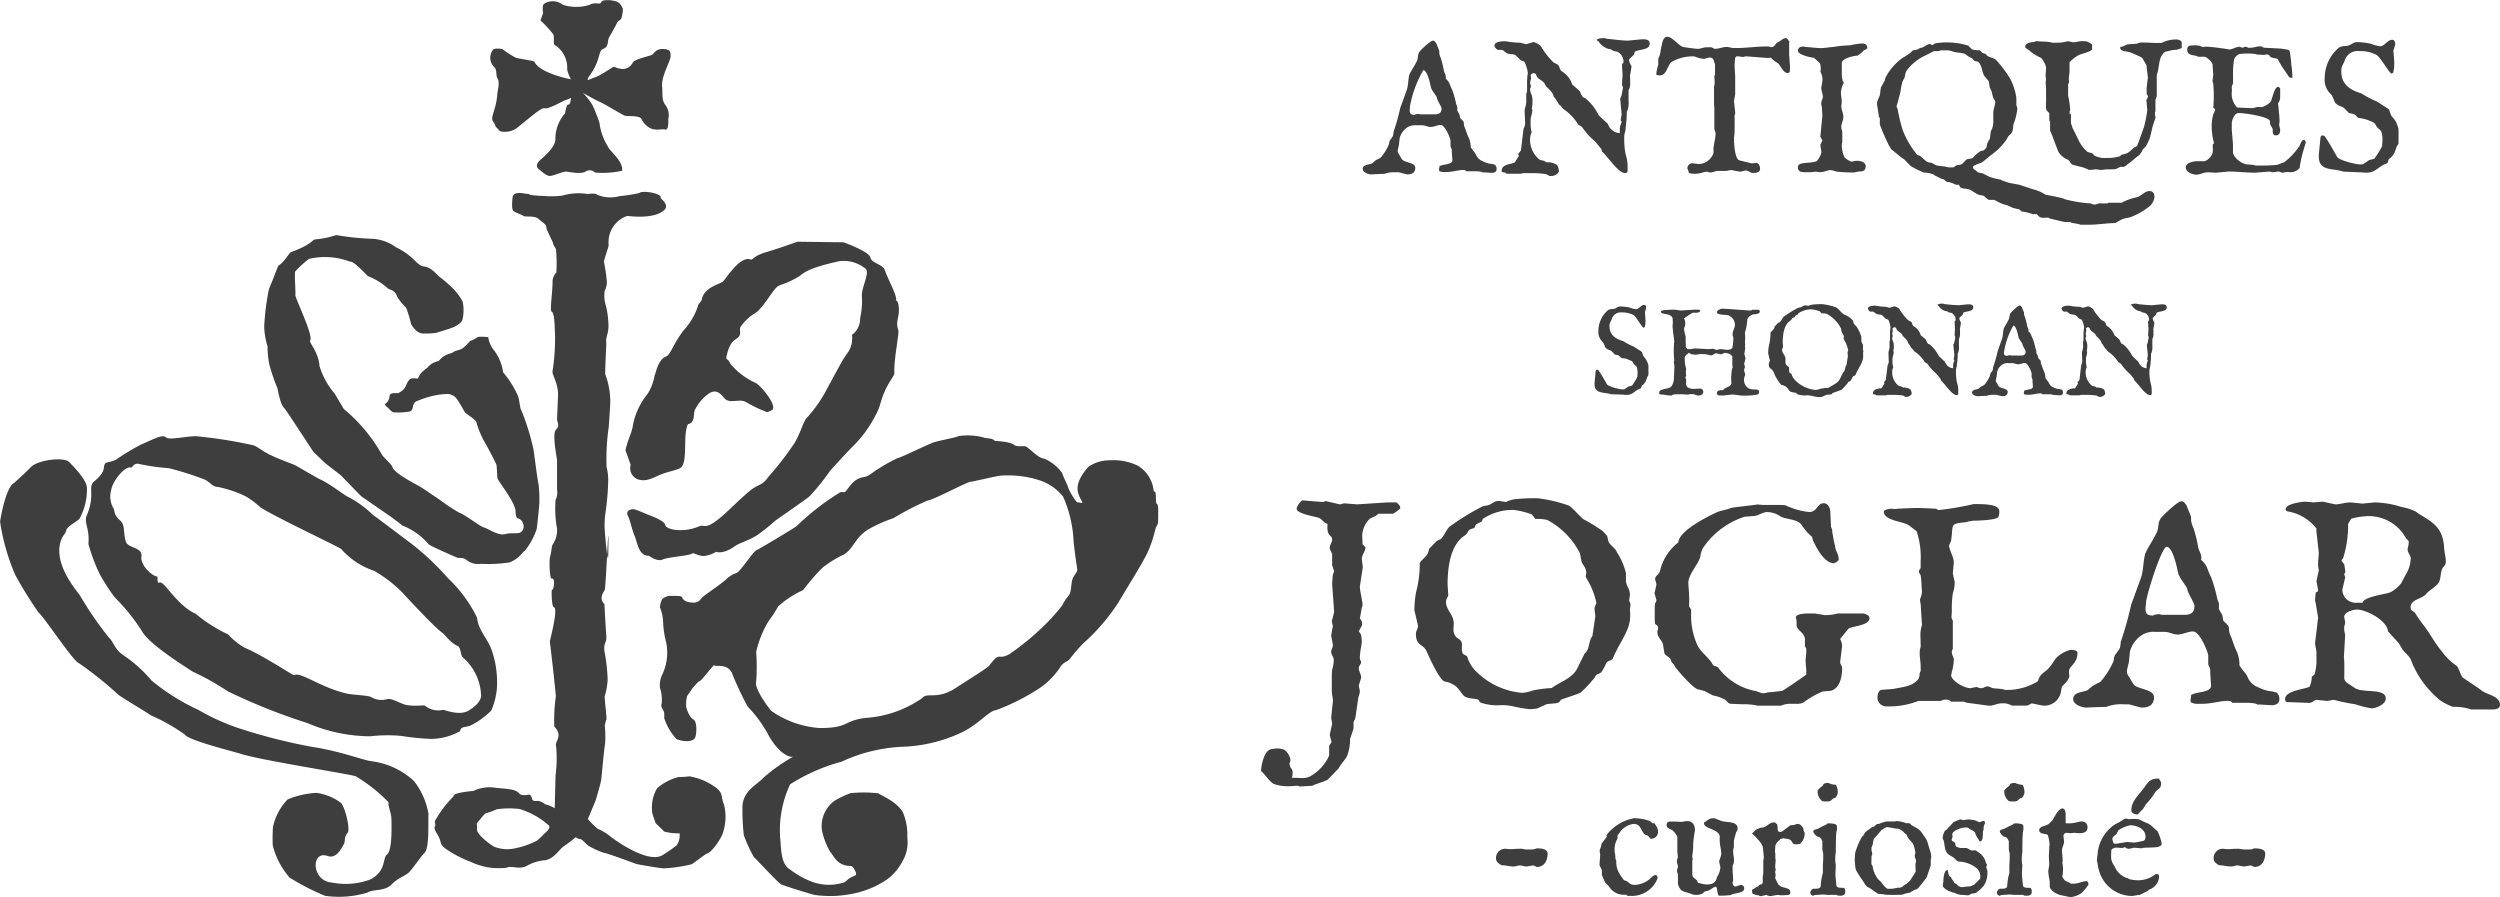 <svg xmlns="http://www.w3.org/2000/svg" width="136" height="48.8" viewBox="0 0 136 48.8">
  <g id="グループ_83" data-name="グループ 83" transform="translate(-269.318 -259.989)">
    <g id="グループ_82" data-name="グループ 82" transform="translate(269.318 259.989)">
      <g id="グループ_69" data-name="グループ 69">
        <path id="パス_9" data-name="パス 9" d="M619.216,260.7s-.067-.405.05-.5a.862.862,0,0,1,1.019.048,2.4,2.4,0,0,0,1.454.006c.363-.2.563.054.661-.18.049-.111.706-.126.974.095a.959.959,0,0,1,.186.314,2.195,2.195,0,0,1-.077.486c-.062.151-.193.127-.251.28s-.395.692-.455.849.016.437-.3.554c-.271.1-.123.638-.735,1.453-.146.191-.083.24-.083.24l.479-.188c.251-.1.834-.5.906-.53s.7.4,1.063-.245c.106-.177.867-.336,1.014-.4s.194-.347.645-.327c.4.018.386.179.386.413s-.522,1.093-.459,1.63c.038.306-.046.731.177,1a.939.939,0,0,1,.156.788s.048.639-.187.548c-.107-.044-.474.063-.738-.047a1.1,1.1,0,0,1-.557-.576c-.29-.164-.729-.068-.9-.137s-1.11-.648-1.327-.735-.937-.5-.937-.5a3.434,3.434,0,0,1,.525.674,7.7,7.7,0,0,1,.381.971,3.1,3.1,0,0,0,.475,1.3c.047.2.831.762.753,1.295a4.776,4.776,0,0,1-1.479.095.394.394,0,0,0-.508-.05c-.293.167-.906,0-1.075,0s-.687.237-.877.237-.534-.329-.534-.329-.36-.158,0-.519c.143-.141.912-.729.843-1.226a2.137,2.137,0,0,1,.523-1.33c.024-.066.077-.518.188-.482s.14-.356.14-.356-.293.117-.368.144-.88.482-1.062.417-.8.516-1.564,1.109a1.146,1.146,0,0,1-.865.141l-.248-.264a.62.62,0,0,0-.127-.257c-.187-.234.173-.626.23-1.553.005-.084.153-.609,0-.822-.089-.126-.011-.446-.165-.59a.7.7,0,0,1-.064-.955c.089-.105.5-.033.5-.033a4.912,4.912,0,0,0,.705.459c.209.081,1.006.173,1.033.23.316.653,1.995.958,1.995.958a1.892,1.892,0,0,1-.208-.53,1.463,1.463,0,0,0-.706-1.358c-.041-.107.008-.42-.044-.552a6.552,6.552,0,0,0-.7-.761Z" transform="translate(-589.673 -259.989)" fill="#3e3e3e"/>
        <path id="パス_10" data-name="パス 10" d="M465.643,431.715c.846-.248,1.252-.362,1.444-.693a2.214,2.214,0,0,0,.016-1.01,3.034,3.034,0,0,0-.536-.725,8.439,8.439,0,0,0-.689-.6c-.209-.159-.465-.539-.875-.585s-.531-.572-1.522-1.042a2.4,2.4,0,0,0-1.365-.468,13.788,13.788,0,0,1-1.889-.2,4.974,4.974,0,0,1-1.108.234c-.227,0-.114.237-1.34.69-.135.051-.352.534-.689.731-.041.021-.254.665-.522,1.274a13.968,13.968,0,0,0-.26,2.057,4.3,4.3,0,0,0,.183,1.082,4.9,4.9,0,0,0,.091.95,10.117,10.117,0,0,0,.444,1.306c.023.072.154.893.351,1.064.086.074.9,1.327,1.574,2.353.058.09.68.669.717.7s.808.626.808.626,1.116,1.16,1.144,1.17,1.511,1.045,1.547,1.064c.014.008.922.68.622.486a3.588,3.588,0,0,1,1.459,1.028c.046.083,1.515.716,1.554.732.173.054.285-.066.591.189a1.052,1.052,0,0,0,.711.15,7.628,7.628,0,0,0,1.562-.081c.573-.234.707-.6.821-.626a3.924,3.924,0,0,0,.637-1.159c.033-.12.153-1.319.153-1.474a7.325,7.325,0,0,0-.04-.984c-.042-.046-.26-1.826-.283-1.917a12.91,12.91,0,0,0-.675-2.158c-.041.036-.09-.575-.17-.744a5.194,5.194,0,0,0-.806-1.277,2.542,2.542,0,0,0-.482-1.184,1.482,1.482,0,0,1-.326-.731c-.048,0-.531-.052-.587.013a2.152,2.152,0,0,1-.4.2,3.181,3.181,0,0,1-.379.377c-.188.137-.418.131-.507.212-.13.117-.457.077-.79.466-.064.075-.356.051-.643.392-.031.036-.429.272-.506.585-.011.038-.354-.065-.47.066-.25.276-.116.47-.595.728-.082.042-.479-.066-.491.174a.529.529,0,0,1-.242.423c-.063.035.118.168.208.264s.213.206.261.192a3.342,3.342,0,0,0,.879-.048c.246-.077.077-.417.357-.551a5.6,5.6,0,0,1,.862-.29,4.346,4.346,0,0,1,.845-.11.776.776,0,0,1,.31.1c.221.117.462.665.626.9.057.086.644.432.623.56a5.078,5.078,0,0,0,.5,1.158c.254.437.56,1.072.58,1.117.037.093.034.632.07.771s.938,1.263.977,1.757c.005.066,0,.375.129.407.343.075.44.653.095.782-.147.056-.5-.01-.8.075-.364.105-1-.348-1.146-.363s-1.093-.741-1.353-.809a11.4,11.4,0,0,1-1.078-.717c-.082-.053-.979-.665-1.072-.713-1.2-.639-1.427-.894-1.471-1.045s-.513-.555-.573-.675a8.851,8.851,0,0,0-2.068-2.482c-.037-.042-.457-.77-.514-.857a4.129,4.129,0,0,1-.816-1.492c-.052-.755-.582-1.281-.509-1.379.2-.26-.834-2.338-.805-2.488s-.065-1.2,0-1.278a5.706,5.706,0,0,1,.741-.675,3.8,3.8,0,0,1,2.234.15c.219-.048.928.767.985.792a3.572,3.572,0,0,1,1.065.65c.06.093.4.066.522.478a3.341,3.341,0,0,0,.482.588,7.527,7.527,0,0,1,.274.9c.391.65.744.468.782.5A3.767,3.767,0,0,0,465.643,431.715Z" transform="translate(-441.936 -413.605)" fill="#3e3e3e"/>
        <path id="パス_11" data-name="パス 11" d="M592.538,428.269a3.374,3.374,0,0,0-1.517-.672,4.492,4.492,0,0,1-.588.038,2.837,2.837,0,0,0-1.17.612,2.052,2.052,0,0,0-.251,1.393c.035.123.175.512.175.512s.381.353.455.446a2.922,2.922,0,0,0,.845.1.963.963,0,0,1-.161.657,9.389,9.389,0,0,1-.79.545c-.859.458-2.785-.986-2.883-1.091a3.058,3.058,0,0,0-.621-.358,4.585,4.585,0,0,1-.535-.533s.371-.872.419-1,.271-.927.3-1.085.17-1.835.22-2a6.415,6.415,0,0,0-.018-1,1.863,1.863,0,0,1,.092-.342c.019-.036-.1-1.09-.1-1.238a3.818,3.818,0,0,0,.165-.914,9.906,9.906,0,0,0-.175-1.544c-.059-.488.134-.429.1-.853-.039-.552-.1-1.663-.1-1.7,0-.054-.353-.233.01-.768.08-.116.245-4.951.2-1.994-.017.972-.2-1.258-.2-1.387a5,5,0,0,1,.049-.855,13.769,13.769,0,0,0,.146-1.771,2.842,2.842,0,0,0-.088-.693,11.668,11.668,0,0,1,.118-2.187c0-.031.052-.717.059-.945a4.131,4.131,0,0,0-.25-1.912c-.016-.177.062-1.684.057-1.718-.043-.339.119-.441.119-.941a5.056,5.056,0,0,0-.133-1.045,1.826,1.826,0,0,1-.074-.842,1.007,1.007,0,0,0,.1-.663c-.02-.312-.14-.906-.14-.935,0-.072.258-.81.256-.881a1.568,1.568,0,0,1,0-.324,1.507,1.507,0,0,1,1.008-1.269c.033-.007,1.448.219,2.021-.326.3-.287-.221-.63-.206-.659.116-.236-.986-.428-1.161-.26a7.949,7.949,0,0,1-1.061.165,1.879,1.879,0,0,1-1.22-.069c-.107-.128-.528-.02-.6-.057a3.149,3.149,0,0,0-1.3.1,4.959,4.959,0,0,1-1,.021c-1-.036-.729-.117-.9-.117s-.678-.17-.8.138c0,0-.1.69.044.807.044.036.486.213.56.267s.633-.045.827.176c.051.059.41.274.4.423s.37.809.37.9.157.234.157.357a8.64,8.64,0,0,1,.017,1.211.753.753,0,0,0-.208.456c.008.635-.168,1.637-.045,1.678.178.06.158,1.1.178,1.178a11.522,11.522,0,0,1-.133,2.057c-.039.189.294.617.3,1.27,0,.075-.055,1.2-.055,1.352s.176.332-.056.555.055,1.543.055,1.69,0,1.43,0,1.571a.939.939,0,0,1-.08.565,6.229,6.229,0,0,0,.079,1.559,1.374,1.374,0,0,1-.243.878c-.049.075-.07.455-.132.647s-.031,1.217.085,1.193c.235-.042.093.705.018.6-.035-.051-.034.928.1.958.26.06-.227,1.825-.218,1.88.019.1.327,2.81.326,2.97a9.216,9.216,0,0,0-.084,1.645c.51.524,0,.791.1,1.09a7.192,7.192,0,0,1-.033,1.582c0,.054-.044,1.773-.044,1.773a1.806,1.806,0,0,0-.448-.2c-.088.009-.278-.231-.543-.2-.338.037-.182-.215-.368-.339-.044-.026-.434.116-.584-.08-.192-.251-.858-.245-1.3-.3a2.024,2.024,0,0,0-1.178.174c-1.263.119-1.039.275-1.087.3a5.934,5.934,0,0,0-1,1.324c-.033.089.044.255,0,.293s-.053.161.077.368c.354.56.094.534.486.852a6.029,6.029,0,0,0,1.372.72,3.68,3.68,0,0,0,1.1.323,4.057,4.057,0,0,0,.854,0c.262-.144.711.138,1.146-.129a2.375,2.375,0,0,1,.97-.282c.458-.08.826-.654.954-.729a6.382,6.382,0,0,0,.688-.522s.169.113.246.1.386.341.48.384a4.494,4.494,0,0,0,.819.368c.133,0,1.65.566,1.747.6s1.344.242,1.492.243a8.148,8.148,0,0,0,1.5-.215c.128-.045.747-.558.87-.594.3-.09.8-.914.835-1.063a2.758,2.758,0,0,0,.085-1.586C592.715,428.67,592.867,428.574,592.538,428.269Zm-9.39,2.427a4.036,4.036,0,0,1-.419.4,4.528,4.528,0,0,1-1.218.423,1.906,1.906,0,0,1-1.1-.09c-.212-.1-.943-.659-.943-.926a3.044,3.044,0,0,0-.014-.351s.132-.15.272-.32.2-.243.3-.243a5.216,5.216,0,0,0,.518-.2,4.894,4.894,0,0,1,1.231-.016,4.211,4.211,0,0,1,1.622.917C583.439,430.462,583.26,430.6,583.148,430.7Z" transform="translate(-553.518 -385.365)" fill="#3e3e3e"/>
        <path id="パス_12" data-name="パス 12" d="M712.117,442.478c.127-.581.28-.786.384-1.237a3.778,3.778,0,0,1,.8-1.8,2.675,2.675,0,0,0,.4-1.031c.082-.138.169-.851.629-1.035.243-.092.366-.656.942-1.408a3.66,3.66,0,0,0,.785-1.325c.034-.182.182-.216.21-.365.128-.672.993-.83,1.149-.975.191-.179.94-1.417,1.506-1.2.139.051.1-.176.847-.4.646-.185,1.7-.566,1.7-.566l2.512.031s1.393.5,1.459.825.678.369.779.674c.15.456.708,1.464.612,1.645-.021.041.159-.034.159.569,0,.414-.185.629-.03,1.066.061.165-.253,1.562-.215,2.352,0,.108-.314.5-.517.955-.187.407-.277.866-.369,1.04a6.558,6.558,0,0,1-1.338,1.94c-.256.243-.97,1.031-1.274,1.363a12.174,12.174,0,0,1-1.114,1.388c-.188.158-1.555,1.112-1.854,1.315a10.727,10.727,0,0,1-.988.794c-.527.332-.954.411-1.233.612-.64.459-1.014.3-1.014.3a1.539,1.539,0,0,1-.664.227c-.3.006-.565-.2-.63-.138-.138.128-1.312.191-1.609.33s-.754-.207-.754-.207h0c-.572.021-.63-.774-.767-1.064s-.225-.806-.372-1.109.212-.386.356-.35a5.311,5.311,0,0,1,.577.225c.043.025,1.078.372,1.1.624s.966.455,1.853.072c.335-.144.293.368,1.639-.914.426-.407.9-.848,1.129-1.028.457-.371.628-.233,1-.759a17.208,17.208,0,0,0,1.431-1.855c.344-.626.456-1.115.628-1.319a7.456,7.456,0,0,0,1.116-1.591c.458-.85.9-1.687,1.095-1.927a1.373,1.373,0,0,0,.265-1.019,1.073,1.073,0,0,0,.443-.9,4.256,4.256,0,0,0,.1-1.172c-.061-.463.465-1.322.191-1.531a1.869,1.869,0,0,0-1.421-.405c-1.865.405-1.982.7-2.2.833-.957.563-1.033.345-1.325.713-.395.5-.75,1.155-1.182,1.359a2.812,2.812,0,0,0-.646.635c-.149.18.113.458-.237.675-.244.147-.41.354-.539.934-.062.286.041.066.2.43a3.836,3.836,0,0,0,1.331,1.021c.31.11,1.273,1.307.932,1.5s-.274.072-.549,0a8.158,8.158,0,0,1-.894-.456c-.353-.17-.868.129-1.143-.188-.2-.23-.456-.573-.922-.2a2.255,2.255,0,0,0-.607.695c-.178.264-.08.38-.178.683-.068.219-.271.212-.285.248-.263.59-.008,1.849-.325,2.3-.091.134-.476.2-.927.344-.507.162-.849.446-1.294.38a.646.646,0,0,1-.561-.827" transform="translate(-678.091 -417.986)" fill="#3e3e3e"/>
        <path id="パス_13" data-name="パス 13" d="M352.222,580.494c-.209-.648-.753-1.118-.807-1.8a7.457,7.457,0,0,0-1.592-2.16,14.254,14.254,0,0,0-2.051-1.922c-.159-.113-1.707-1.291-2.033-1.519a5.606,5.606,0,0,0-1.335-.971c-.191-.078-.915-.657-1.447-.915-.369-.179-1.321-.752-1.466-.824-.09-.045-.779-.279-1.389-.576-.363-.177-.681-.455-.879-.5a25.193,25.193,0,0,0-2.984-.479c-.436-.065-1.571.24-1.757.047s-.822.182-1.37.405a14.366,14.366,0,0,0-1.321.8c-.23.14-.547.14-.611.224-.15.207.1.4-.6.974-.362.3.079.728-.4,1.85-.17.4.161.653.091,1.556a9.613,9.613,0,0,0,.606,1.622,10.319,10.319,0,0,0,.822,1.274,10.917,10.917,0,0,1,1.465,1.811c.347.693,2.211,1.863,2.776,2.233a14.286,14.286,0,0,1,1.916,1.073,32.427,32.427,0,0,0,4.33,1.727,8.752,8.752,0,0,0,3.407.719,8.179,8.179,0,0,1,1.706-.02,13.154,13.154,0,0,0,1.627.162,3.319,3.319,0,0,0,1.555-.416c.074-.318.318-.18.622-.335a4.411,4.411,0,0,0,1.08-.788,3.793,3.793,0,0,0,.311-1.262A5.341,5.341,0,0,0,352.222,580.494Zm-1.244,3.234c-.511.339-1.35-.042-1.419-.024a1.137,1.137,0,0,1-.982-.228c-.041-.044-.52.049-.977-.031-.374-.065-.777-.384-1.074-.326a1.087,1.087,0,0,1-.881-.114c-.182-.092-1.028-.12-1.289-.18-1.451-.323-2.529-1.208-2.9-1.01-.052.026-1.664-1.061-2.706-1.5a3.763,3.763,0,0,1-.882-.717,7.866,7.866,0,0,1-1.76-1.119c-1.028-.447-1.73-1.833-1.973-1.7-.161.084-.081-.327-.114-.327-.245,0-.93-.585-.867-1.085.068-.537-.746-.431-.856-.834-.146-.552-.026-.884-.3-1.129-.422-.374-.244-.531-.406-.734a1.293,1.293,0,0,1-.082-.929c.082-.5.741-1.3,1.051-1.22.117.027.122-.2.389-.21a11.822,11.822,0,0,0,1.693.246,16.348,16.348,0,0,1,1.919.606c.276.1.436.408.757.416a6.311,6.311,0,0,1,1.513.513,4.28,4.28,0,0,1,.774.581c.734.5,4.33,2.182,4.414,2.283a4.172,4.172,0,0,0,1.791,1.185,7.047,7.047,0,0,1,1.577,1.225s1.7,1.851,2.118,2.132c.146.105.481.581.844.726.188.077.17.549.281.621a2.875,2.875,0,0,1,1,2.083C351.621,583.316,351.149,583.619,350.978,583.728Z" transform="translate(-325.46 -545.088)" fill="#3e3e3e"/>
        <path id="パス_14" data-name="パス 14" d="M270.058,586.532c.646-.575.783-.726.956-.9.375-.372,1.821-.563,2.087-.242.105.126.976.944.946,1.433a3.3,3.3,0,0,1-.405,1.634c-.135.156-.67.408-.719.627s-.2.273-.294.575c-.445,1.341.985,2.83,1.078,3.037a18.8,18.8,0,0,0,1.537,2.227c.249.228.295.614.77.949a7.394,7.394,0,0,1,1.548,1.385,11.6,11.6,0,0,0,2.548,1.6,12.225,12.225,0,0,0,2.087.959,30.669,30.669,0,0,0,4.131,1.058c1.481.218,2.76.726,3.214.777a4.171,4.171,0,0,1,2.287,1.065,3.943,3.943,0,0,1,.8,1.81c-.035.329.068,1.814-.209,2.1s-.606.812-.832,1.045-.615.311-.974.687-1.011.242-1.3.434a5.325,5.325,0,0,1-2.314.178,13.209,13.209,0,0,1-1.925-.988,4.2,4.2,0,0,1-.92-1.763,8.791,8.791,0,0,1,.014-1,3.088,3.088,0,0,1,.8-1.495,4.718,4.718,0,0,1,1.574-.354,2.939,2.939,0,0,1,1.325.545c.211.219.537,1.445.348,1.646s-.1.456-.2.615-.382.806-.87.629c-.924-.332-.894,1.375.236,1.444a3.825,3.825,0,0,0,2.088-.17c.888-.473.628-1.139.912-1.367s.239-1.655.227-1.96-.208-.723-.148-.863a8.478,8.478,0,0,0-1.791-1.421c-.247-.108-5.262-.887-6.267-1.226-.281-.1-2.8-.707-3.038-1.048a9.881,9.881,0,0,0-1.838-1.04c-.139-.114-1.521-.931-1.763-1.115a19.712,19.712,0,0,0-2.142-1.717c-.29-.06-1.907-2.53-2.2-2.752a21.206,21.206,0,0,1-1.283-2.074,11.493,11.493,0,0,1-.817-2.889C269.646,586.677,270.058,586.532,270.058,586.532Z" transform="translate(-269.318 -560.238)" fill="#3e3e3e"/>
        <path id="パス_15" data-name="パス 15" d="M762.405,569.9a3.074,3.074,0,0,0-1.533-.3,2.018,2.018,0,0,0-1.183.366c-.819.961-.6,1.391-.33,1.882.091.155-.246-.006-.262.052a3.273,3.273,0,0,1-.5-.825c.016-.057-.245-.527-.32-.78a2.321,2.321,0,0,0-.967-.782c-.414-.037-.877-.69-1.093-.683-.7.033-.375-.077-.846-.189-.377-.092-.753-.081-.78-.114-.131-.152-.425-.1-.584-.168a3.469,3.469,0,0,0-1.437-.066c.258,0-1.087.252-1.306.341-.633.252-1.722.807-1.956.853a9.745,9.745,0,0,0-1.1.621c-.122.047-.432.369-.717.405-.665.082-.9.788-1.052.815s-.128-.039-.251.022a13.545,13.545,0,0,0-2.356,1.831c-.112.094-2.027,1.246-2.2,1.318s-.831,1.119-1.061,1.227a1.505,1.505,0,0,0-.567.342c-.248.237-.823.615-1.24.932-.2.151-.2.39-.694.333-.556-.068-.383-.354-.6-.342a4,4,0,0,0-.621-.009.9.9,0,0,0-.324.158,1.131,1.131,0,0,0-.128.458,2.465,2.465,0,0,1,.175.865,5.181,5.181,0,0,0,.17,1.074,2.826,2.826,0,0,1-.188,1.654,1.355,1.355,0,0,0-.158.786,2.008,2.008,0,0,1,.1.779c0,.182-.1.15.088.459.086.142.025.374.053.438a3.089,3.089,0,0,0,.656,1.109c.108.068.813.251,1.006-.056.093-.15.141-.893-.086-1.01-.242-.126-.385-.654-.385-.654a1.791,1.791,0,0,1,.047-.621c.032-.041.281-.393.281-.414,0,.006.353-.4.359-.383.044.108.855-.991.834-.875s.8-.17,1.008.537a18.294,18.294,0,0,0,.808,1.709,6.9,6.9,0,0,1,1.147,1.578c.559.993,1.175,1.246,1.366,1.13a9.456,9.456,0,0,0-1.648,1.163c-.377.414-1.167.719-1.147,1.673a12.18,12.18,0,0,0,.077,1.466,8.844,8.844,0,0,0,.537,1.168c.166.159,1.325,1.4,1.47,1.484s1.76.579,1.843.587a5.991,5.991,0,0,0,2.011-.055,5.036,5.036,0,0,0,1.911-.776,2.817,2.817,0,0,0,.846-.979,2.035,2.035,0,0,0,.274-1.322,3.116,3.116,0,0,0-.253-1.393c-.4-.621-1.278-.928-1.308-1a6.927,6.927,0,0,0-1.531-.01,5.62,5.62,0,0,0-.847.4,1.7,1.7,0,0,0-.706,1.615,3.87,3.87,0,0,0,.455,1.182c.186.186.344.756,1.125.765.119,0,.377.453.24.51-.509.216-.4.261-.6.378a2.7,2.7,0,0,1-1.744-.024,4.686,4.686,0,0,1-1.249-.705c-.5-.29-.447-1.363-.488-1.57a5.848,5.848,0,0,1,.535-3.036,10.1,10.1,0,0,1,2.8-1.23,8.723,8.723,0,0,1,3.316-.81,8.207,8.207,0,0,0,3.082-.719c1.008-.437,1.616-1.253,2-1.273a11.512,11.512,0,0,0,2.172-1.071,4.1,4.1,0,0,0,1.288-1.22c.2-.341.424-.335.544-.482a10.153,10.153,0,0,1,.705-.827,10.922,10.922,0,0,0,1.91-2.2c.664-1.1,1.411-2.307,1.635-2.8a6.869,6.869,0,0,0,.4-1.186c.135-.5.169-.02.169-.986,0-.611-.087-.336-.112-.536s0-.534-.058-.566c-.1-.054-.074-.045-.08-.089A1.815,1.815,0,0,0,762.405,569.9Zm-3.507,4.115c.016.123.085.8.2,1.5.028.177-.192.323-.263.564-.087.293-.044.687-.208.884a2.649,2.649,0,0,0-.356.543,10.6,10.6,0,0,1-.922,1.036,14.177,14.177,0,0,1-1.937,1.6c-.669.375-.47-.209-1.11.636-.08.11-1.125.762-1.844,1.226-.99.638-1.543.2-1.781.522a6.068,6.068,0,0,1-3.125,1.091c-1.21.164-.864.548-2.462.548a5.209,5.209,0,0,1-2.631-.928c-.144-.149-.951-1.242-.829-1.591a10.725,10.725,0,0,0,0-1.62,5.732,5.732,0,0,1,.668-1.667,6.346,6.346,0,0,0,.528-.811,5.376,5.376,0,0,1,1.361-.887,11.043,11.043,0,0,1,1.053-1.22,6.017,6.017,0,0,1,1.2-.735c.545-.4.558-.861,1.24-1.318a7.571,7.571,0,0,1,1.411-.636,15.356,15.356,0,0,1,1.861-.962c.253,0,2.091-.987,2.326-1.017s1.233-.276,1.622-.335a5.58,5.58,0,0,1,2.238.281,2.742,2.742,0,0,1,1.187.852A6.779,6.779,0,0,1,758.9,574.016Z" transform="translate(-700.495 -544.56)" fill="#3e3e3e"/>
      </g>
      <g id="グループ_78" data-name="グループ 78" transform="translate(68.609 0)">
        <g id="グループ_71" data-name="グループ 71" transform="translate(5.524 2)">
          <g id="グループ_70" data-name="グループ 70">
            <path id="パス_16" data-name="パス 16" d="M1231.583,308.455c.037-.025.157-.142.2-.169l.237-.114a2.844,2.844,0,0,0,.461-.731.405.405,0,0,0,.019-.123c0-.024.035-.084.035-.1a2.489,2.489,0,0,0,.17-.248,1.607,1.607,0,0,0,.034-.226,11.979,11.979,0,0,0,.364-1.3l.345-.946c.094-.272.074-.575.151-.864.119-.256.3-.5.427-.777.049-.153.026-.325.12-.464.071-.1.594-.6.722-.6a.137.137,0,0,1,.131.068.4.4,0,0,1,.083.117c.034.125.1.237.142.376l0,.109a.9.9,0,0,0,.083.275,5.319,5.319,0,0,1,.165.671c.023.136.11.226.11.371l-.005.079c.237.21.194.319.35.607a5.56,5.56,0,0,1,.217.772c.006.027.06.139.06.161v.188c0,.024.131.224.131.264,0,.011.014.147.029.15l.136.142c.094.082.037.226.1.344.082.188.125.393.225.578a1.271,1.271,0,0,1,.108.453v.057c.083.155.209.275.271.382a.656.656,0,0,0,.378.39,1.4,1.4,0,0,0,.522.155l.139.033a.307.307,0,0,1,.1.248c0,.142-.142.2-.251.2l-.427-.025h-.1c-.066-.063-.254-.049-.282-.063h-.593c-.051-.068-.087-.068-.165-.068-.27,0-.571.109-.9.109h-.11a.533.533,0,0,1-.28-.046.113.113,0,0,1-.026-.084l.012-.082a.235.235,0,0,0,.011-.076.043.043,0,0,1,.029-.044c.236-.1.675-.074.675-.308v-.014c-.005-.155-.034-.36-.034-.551,0-.065-.063-.145-.068-.2v-.311c-.029-.18-.306-.843-.536-.843-.171,0-.361.109-.547.109-.16,0-.285-.093-.478-.093h-.319a.842.842,0,0,0-.412.079,1.027,1.027,0,0,0-.473.619l-.037.346c0,.035-.057.243-.057.265s-.011.052-.011.074c0,.12.045.147.1.248a1.949,1.949,0,0,0,.154.251c.187.158.7.153.7.434v.038c-.034.259-.2.319-.453.319l-.438-.114h-.18a1.582,1.582,0,0,0-.62.085c-.337.005-.672.03-.7.03-.173,0-.469-.114-.469-.3C1231.06,308.512,1231.443,308.551,1231.583,308.455Zm2.033-2.866c0,.185.086.237.267.237.018,0,.034-.027.034-.027s.115-.019.154-.024c.055.005.115.024.151.024h.782c.225,0,.342-.093.342-.311,0-.12-.211-.387-.259-.608a.085.085,0,0,0-.029-.063l-.233-.349c0-.035-.037-.068-.046-.1l-.026-.106c-.059-.286-.2-.862-.4-.862a6.051,6.051,0,0,0-.728,1.985C1233.63,305.464,1233.616,305.532,1233.616,305.589Z" transform="translate(-1231.06 -301.579)" fill="#3e3e3e"/>
            <path id="パス_17" data-name="パス 17" d="M1283.354,307.565l.076-.019c.1-.063.151-.245.26-.354,0-.068-.036-.093-.036-.128l.151-.188.143-1.194a.568.568,0,0,0,.085-.354l-.026-.589a.888.888,0,0,1,.044-.248,1.224,1.224,0,0,0,.045-.237v-.461a.239.239,0,0,1,.044-.109v-.6l.019-.294a.85.85,0,0,0,.023-.115,1.783,1.783,0,0,0-.174-.6c-.005,0-.027-.035-.027-.035l-.195-.082-.262-.256c-.121-.1-.4-.046-.513-.136l-.168-.131c-.029-.03-.079-.035-.151-.035l-.128.005a.341.341,0,0,1-.2-.226c0-.245.453-.248.6-.248a5.248,5.248,0,0,0,.82.082c.007,0,.248.071.282.071h.063l.359-.109a.942.942,0,0,1,.376.2l.034.038a4.154,4.154,0,0,0,.666.859l.241.131a.4.4,0,0,1,.078.093l.04.131c.08.153.1.125.225.224a1.273,1.273,0,0,1,.45.643,5.436,5.436,0,0,1,.416.365l.053.131a.623.623,0,0,0,.12.188l.109.044a2.762,2.762,0,0,1,.743.941l.5.469a.718.718,0,0,0,.646.5v-.194a1.259,1.259,0,0,1,.02-.2,1.685,1.685,0,0,0,.075-.2c0-.074-.049-.09-.049-.125l.049-.284c0-.18-.041-.431-.049-.608,0-.022-.021-.18-.026-.213V304.1c0-.076.026-.1.026-.1l.042-.093.089-.463a.385.385,0,0,1-.057-.2l.029-.475-.029-.491c0-.076,0-.131.078-.166v-.131a.611.611,0,0,0-.342-.483,1.8,1.8,0,0,1-.217-.044l-.113-.079a1.171,1.171,0,0,0-.143-.027.958.958,0,0,1-.532-.4c-.031-.041-.072-.016-.1-.093.033-.082.32-.093.367-.093.016,0,.023,0,.023,0a.549.549,0,0,1,.153.035c.413.035.758.1,1.163.1l.759-.074c.175,0,.41.008.41.234,0,.371-.57.295-.808.445l-.052.161-.241.232a.192.192,0,0,0-.026.09,1.481,1.481,0,0,0,.134.3v.019c0,.1-.071.431-.071.464-.008.008-.008.033-.008.063a.213.213,0,0,0,.008.082v.305a.657.657,0,0,1-.086.376v.616a1.094,1.094,0,0,1-.1.578v.142c0,.262-.04.51-.063.783-.008.142-.071.248-.071.387a4.452,4.452,0,0,0,.071.971,2.13,2.13,0,0,1,.11.7v.248a.145.145,0,0,1-.134.087c-.367,0-.928-.878-1.255-1.175-.008-.022-.034-.15-.071-.177-.1-.115-.233-.292-.342-.4a3.584,3.584,0,0,1-.649-.723c-.082-.1-.236-.131-.278-.237a2.753,2.753,0,0,0-.75-.766c-.1-.06-.1-.174-.241-.24-.021-.035-.208-.33-.232-.374l-.061-.052c-.072-.284-.2-.341-.424-.589l-.046-.068c-.066-.2-.288-.259-.413-.4-.1-.106-.042-.221-.225-.24-.04,0-.154.076-.154.117l.023.147c0,.068-.052.191-.052.294l.052.153-.052.139a.644.644,0,0,0,.086.332,1.168,1.168,0,0,1,.044.354,1.455,1.455,0,0,1-.044.4.123.123,0,0,1,.034.074c0,.226-.091.363-.091.537v.166a1.727,1.727,0,0,0,.057.507.875.875,0,0,0-.086.371,1.378,1.378,0,0,0,.513,1.115c.106.063.259.025.354.145a1.011,1.011,0,0,1,.6.144.7.7,0,0,1,.1.365.472.472,0,0,1-.4.237h-.1l-.2-.1a5.116,5.116,0,0,0-.787-.057h-.337a.608.608,0,0,0-.239.035h-.795c-.045-.125-.256-.024-.256-.147,0-.305.313-.36.564-.409Z" transform="translate(-1275.2 -300.688)" fill="#3e3e3e"/>
            <path id="パス_18" data-name="パス 18" d="M1347.416,307.133l.333.044a.891.891,0,0,0,.792-.605v-.265c.029-.286.113-.543.113-.821l-.068-.218V304.12a1.772,1.772,0,0,1-.016-.254v-.9a.96.96,0,0,0,.031-.305c0-.123-.015-.2-.015-.289l.037-.046v-.581c-.1-.224-.048-.363-.322-.363l-.273.074a1.682,1.682,0,0,1-.53-.139,2.328,2.328,0,0,0-1.277.327c-.177.218-.274.706-.57.706-.08,0-.225,0-.225-.068a2.88,2.88,0,0,1,.11-.513v-.314l.078-.191c.037-.1.068-.42.113-.554.031-.2.094-.458.311-.458.251,0,.6.472.845.556.12.019.675.1.787.1.207,0,.293-.085.518-.085h.12a.755.755,0,0,1,.134.005c.024.011.134.071.144.079h.026c.222,0,.41-.1.646-.1.143,0,.259.057.367.057h.156c.541,0,1.04-.082,1.689-.087.1,0,.154.035.225.035.181,0,.207-.2.333-.259.177-.063.28-.229.453-.229.068,0,.128.115.175.169,0,.005.011.014.011.014a.873.873,0,0,0-.011.18v.5a.644.644,0,0,0,.011.166l.037.543c0,.038-.008.237-.016.267a.129.129,0,0,1-.128.057c-.234,0-.368-.423-.53-.54a1.451,1.451,0,0,1-.367-.289l-.18.016-1.178-.093-.169.038-.251-.038h-.09l-.075.076c0-.011-.034.341-.034.469l.034.526v.989l-.066.376.066.608a.354.354,0,0,1-.034.177c0,.079.005.273.005.5,0,.207-.005.384-.005.464l-.031.251c0,.234.031,1.153.294,1.222l.646.161h.119l.134-.025c.157,0,.226.2.226.314,0,.218-.206.237-.379.237a.332.332,0,0,1-.2-.068.5.5,0,0,0-.224-.068l-.252.068a4.669,4.669,0,0,1-.519-.093c-.011,0-.259.052-.281.052h-.45c-.154.008-.259.085-.405.085-.045-.008-.162-.044-.173-.044a1.066,1.066,0,0,0-.256.049,1.5,1.5,0,0,1-.374.065h-.076a.912.912,0,0,1-.282-.046.875.875,0,0,0-.082-.237A.276.276,0,0,1,1347.416,307.133Z" transform="translate(-1329.459 -300.251)" fill="#3e3e3e"/>
            <path id="パス_19" data-name="パス 19" d="M1401.842,309.87l-.22-.027c-.1,0-.18.027-.269.027h-.364a.451.451,0,0,1-.145-.019.221.221,0,0,1-.191-.24c0-.079,0-.125.113-.183.222-.1.732-.049.923-.172a1.108,1.108,0,0,0,.241-.466l-.059-.409.11-.237-.11-.21.11-1.145-.034-.524c-.018-.014-.026-.049-.026-.109,0-.221.086-.262.086-.379,0-.172-.086-.322-.086-.5l.06-.352a.878.878,0,0,0-.11-.523.849.849,0,0,0,.024-.177,1.531,1.531,0,0,0-.024-.191c0-.035-.021-.1-.031-.1l-.316-.289c-.154,0-.871-.169-.871-.374,0-.185.147-.234.288-.234a.454.454,0,0,1,.142.024c.282.011.558.057.829.057.213,0,.424-.046.641-.057a6.76,6.76,0,0,1,.934-.093,4.232,4.232,0,0,1,.638-.1c.139,0,.3.035.3.237,0,.082-.214.134-.228.18a1.877,1.877,0,0,1-.311.248c-.2,0-.848.145-.848.4v.742s.042.188.053.248a.1.1,0,0,1,.052.093,1.242,1.242,0,0,0-.154.6l.049.368-.026.3c0,.188.11.371.11.584,0,.185-.11.341-.11.521a.564.564,0,0,0,.052.254v.608a.369.369,0,0,0-.026.158,1.511,1.511,0,0,0,.153.66,1.2,1.2,0,0,0,.348.224c.138,0,.211-.044.3-.044a.873.873,0,0,1,.369.076c.063.055.131.12.131.194,0,.1-.025.215-.087.248a.219.219,0,0,1-.151.057c-.06,0-.143.014-.2.019l-.2.044c-.275,0-.672-.016-.922-.044-.037-.005-.251-.076-.3-.076a.111.111,0,0,0-.033-.011C1402.256,309.755,1402.069,309.87,1401.842,309.87Z" transform="translate(-1376.977 -302.503)" fill="#3e3e3e"/>
            <path id="パス_20" data-name="パス 20" d="M1431.739,305.27c0-.027.034-.3.042-.343.029-.041.18-.341.214-.379,0-.016.03-.131.03-.144a3.041,3.041,0,0,1,.96-1.107,1.146,1.146,0,0,0,.24-.147.967.967,0,0,0,.154-.1c.008-.005.121-.136.153-.142a1.606,1.606,0,0,1,.237-.044.876.876,0,0,1,.191-.1H1434c.142-.041.3-.2.455-.2h.029a.239.239,0,0,0,.094.057.871.871,0,0,0,.145-.093,3.875,3.875,0,0,1,.643-.054,4.251,4.251,0,0,1,.656.054c.016,0,.322.063.429.093.015,0,.083.038.094.038a2.36,2.36,0,0,0,.2.2,1.784,1.784,0,0,0,.39.044h.044a.5.5,0,0,0,.136.142,1.017,1.017,0,0,0,.145.049.637.637,0,0,1,.1.1c.128.1.307.109.435.194.011,0,.071.076.108.1a6.912,6.912,0,0,1,.712.957,3.382,3.382,0,0,1,.337,1.052v.382a.645.645,0,0,0,.052.153v.027a3,3,0,0,1-.2.837c-.053.235-.005.333-.136.543a1.414,1.414,0,0,0-.15.139c-.012.016-.131.221-.146.24a3.32,3.32,0,0,1-.717.725c-.094.068-.465.379-.536.431-.1.087-.529.161-.529.289,0,.071.022.085.1.147.045.025.179.136.194.142s.21.041.233.044c.045.022.348.188.387.194a3.315,3.315,0,0,0,.578.145c.014,0,.086.052.1.052.094.033.4.139.432.139.055.014.473.082.528.1s.56.191.725.24a2.077,2.077,0,0,1,.672.294c.14.019.79.153.909.191a.538.538,0,0,1,.147.057,7.209,7.209,0,0,0,1.407.224.545.545,0,0,0,.131.057h.151a1.549,1.549,0,0,0,.153-.057h.475l.046-.038h.72a.909.909,0,0,0,.105-.055,3.158,3.158,0,0,1,.714-.24c.251-.06.426-.338.7-.338.206,0,.266.156.266.33a.812.812,0,0,1-.389.589,3.641,3.641,0,0,1-.867.482c-.169.074-.363.06-.53.147-.048.022-.282.153-.339.191-.5.008-.976.093-1.465.093h-.416a2.37,2.37,0,0,0-.473-.093.8.8,0,0,1-.087-.054h-.3c-.071-.008-.644-.147-.808-.188a.4.4,0,0,1-.108-.055h-.046c-.048,0-.116.014-.2.014a.473.473,0,0,1-.233-.055c-.018-.011-.12-.139-.149-.147h-.188c-.025,0-.3-.087-.335-.095s-.259-.044-.3-.052a.783.783,0,0,1-.094-.1c-.031-.011-.342-.087-.379-.093-.021-.011-.256-.128-.3-.139a1.363,1.363,0,0,0-.191-.052,1,1,0,0,1-.146-.057c-.031,0-.335-.174-.38-.188h-.293a1.4,1.4,0,0,1-.232-.188c-.1-.076-.233-.049-.338-.1-.194-.082-.33-.226-.536-.294-.023-.005-.248-.038-.285-.038s-.136-.046-.145-.052-.078-.136-.094-.15h-.148a.936.936,0,0,1-.1-.044,1.585,1.585,0,0,0-.285-.1h-.094a1.576,1.576,0,0,1-.19-.147c-.026-.008-.14-.044-.151-.044-.04-.014-.24-.131-.288-.145-.021-.011-.131-.093-.142-.093s-.162-.046-.2-.057-.312-.035-.333-.044a7.265,7.265,0,0,1-.666-.33c-.056-.041-.353-.368-.39-.393-.019-.005-.128-.087-.154-.1-.124-.1-.5-.414-.532-.431-.008-.014-.1-.177-.143-.243-.045-.1-.21-.433-.221-.483-.075-.139-.237-.573-.256-.622v-.335c0-.019-.052-.087-.052-.093-.008-.09-.078-.529-.1-.649v-.093C1431.59,305.6,1431.713,305.441,1431.739,305.27Zm.908.734c.022.008.051.117.051.128a8.938,8.938,0,0,0,.256,1.066,4.653,4.653,0,0,0,.769,1.35c0,.011.031.046.046.046a.914.914,0,0,0,.142.049c.031.027.342.308.39.335a1.3,1.3,0,0,0,.24.046c.011.008.25.136.281.145.049.014.391.049.436.057.017,0,.16.041.191.041.005,0,.12.008.151.008s.134-.008.136-.008a1.237,1.237,0,0,0,.142-.1c.094-.03.251-.022.339-.093a3.121,3.121,0,0,1,.239-.243c.026-.005.262-.041.293-.055s.166-.175.188-.185c.054-.046.23-.18.245-.193a1.018,1.018,0,0,1,.188-.046,1.6,1.6,0,0,0,.145-.142,1.45,1.45,0,0,0,.044-.2.624.624,0,0,1,.056-.136c.01-.03.091-.134.091-.153.014-.041.046-.349.054-.4,0-.011.091-.2.094-.221a2.414,2.414,0,0,0,.042-.243v-.586c.011-.18.108-.393.108-.586l-.011-.022a1.01,1.01,0,0,0-.1-.166c-.011-.03-.083-.341-.094-.382-.011-.016-.083-.16-.1-.193a3.169,3.169,0,0,0-.051-.333c-.007-.027-.219-.254-.232-.284-.15-.229-.128-.592-.338-.769-.015-.025-.18-.044-.194-.049a1.076,1.076,0,0,1-.143-.15c-.019-.014-.176-.087-.2-.1s-.176-.142-.191-.142c-.219-.068-.5-.06-.714-.145a.862.862,0,0,0-.293-.046h-.29c-.023,0-.123.046-.146.046h-.236c-.055.016-.436.224-.481.24a2.6,2.6,0,0,0-1.007.818.7.7,0,0,0-.094.333c-.015.035-.14.273-.143.294a4.159,4.159,0,0,0-.1.529c-.071.27-.131.518-.21.772V306Z" transform="translate(-1403.594 -302.167)" fill="#3e3e3e"/>
            <path id="パス_21" data-name="パス 21" d="M1490.593,306.36c0-.025-.054-.093-.054-.093v-.488l-.042-.1v-.36c-.037-.1-.177-.147-.177-.284-.005-.074-.005-.147-.005-.2a1.531,1.531,0,0,1,.005-.172v-.689l-.023-.379.023-.1-.023-.224v-.1l.023-.346a.917.917,0,0,1-.023-.115,1.428,1.428,0,0,0-.241-.417,2.484,2.484,0,0,1-.589-.352c-.12-.134-.282-.158-.282-.254,0-.191.273-.254.45-.254l.162-.055.259.025h.1a2.5,2.5,0,0,1,.549.068l.279-.008a1.29,1.29,0,0,0,.259-.022c.094-.008.171-.049.248-.049.142,0,.241.049.319.049.165,0,.3-.063.5-.063l.225.014c.083.049.29.125.29.2v.221c0,.126-.612.265-.717.322a1.932,1.932,0,0,0-.51.393v.5l-.044.4a1.174,1.174,0,0,1,.015.136.264.264,0,0,1-.049.161v.635l.034.131c0,.024.08.45.08.638a.29.29,0,0,0-.037.155c0,.027.005.049.076.068v.295a1.8,1.8,0,0,0,.01.229l.082.237.288.575a1.945,1.945,0,0,0,.539.731l.233.052.123.134a1.214,1.214,0,0,0,.677.128,2.034,2.034,0,0,0,.633-.071c.1,0,.127-.1.244-.12.345-.071.345-.164.627-.387l.131-.06c.025,0,.319-.878.378-1.006a7.183,7.183,0,0,0,.186-.924c0-.123-.029-.3-.029-.447l-.026-.115.1-.2a.4.4,0,0,0-.078-.15v-.327l.068-.57-.059-.474c0-.027-.01-.079-.01-.174-.026-.052-.241-.417-.241-.417a1.779,1.779,0,0,0-.269-.136,4.166,4.166,0,0,0-.438-.183c-.1-.033-.487-.033-.487-.215V301.7l.162-.038.181-.09c.237-.063.515,0,.724-.117h.21c.235,0,.425.022.684.022h.284a1.8,1.8,0,0,1,.838-.188c.053,0,.262.055.262.166v.292l-.044.025a.93.93,0,0,1-.4.087c-.149.022-.293.068-.458.1-.4.286-.293.883-.457,1.249v1.169l-.071.191v.614a.389.389,0,0,0-.025.183c0,.074.025.1.025.207l-.065.177c-.037.134-.09.251-.116.393l-.1.423a2.3,2.3,0,0,1-.2.464c-.063.145-.21.194-.251.338a.752.752,0,0,1-.267.3c-.134.106-.285.24-.424.346-.1.054-.188.185-.324.207h-.162l-.23.112a1.207,1.207,0,0,1-.289.022h-.215l-.327.035-.256-.035-.385.035a.735.735,0,0,0-.143-.068,2.436,2.436,0,0,0-.285-.1l-.158-.033c-.164-.057-.326-.082-.337-.1-.1-.06-.117-.207-.225-.256a1.054,1.054,0,0,1-.524-.439C1490.85,307.047,1490.719,306.676,1490.593,306.36Z" transform="translate(-1453.147 -301.142)" fill="#3e3e3e"/>
            <path id="パス_22" data-name="パス 22" d="M1552.385,309.928h.4a.74.74,0,0,0,.429-.45,1.183,1.183,0,0,0,.015-.224.962.962,0,0,0-.015-.2l.076-.115a3.632,3.632,0,0,1-.124-1.009,2.976,2.976,0,0,1,.084-.554.224.224,0,0,0,.04-.082.83.83,0,0,0,.067-.158.123.123,0,0,0-.106-.1c.018-.218.029-.447.029-.657,0-.229-.011-.441-.029-.667a.405.405,0,0,1-.037-.191l.037-.292-.037-.537c0-.161-.313-.423-.429-.447h-.363a.315.315,0,0,0-.093-.049c-.191-.044-.494-.033-.494-.324,0-.243.139-.243.365-.243a.789.789,0,0,1,.472.09.764.764,0,0,1,.1-.019h.094c.319,0,.683.071.968.1l.285.049c.17,0,.368-.145.555-.145.065,0,.091.049.194.049.031,0,.054-.049.125-.049s.1,0,.128.049h.2c.138,0,.29-.074.45-.074a.282.282,0,0,1,.222.074l.9.046a3,3,0,0,1,.322.049c.071,0,.2.027.2.131a5.338,5.338,0,0,1,.083.717,4.142,4.142,0,0,1,.057.693h-.08c-.071,0-.131-.055-.181-.174a.628.628,0,0,1-.094-.128,5.331,5.331,0,0,1-.442-.72c-.157-.065-.353-.03-.445-.174a.163.163,0,0,0-.151-.074c-.027,0-.048,0-.053.008a.847.847,0,0,1-.138.016c-.11,0-.236-.016-.31-.016-.049,0-.049-.016-.078-.016-.011,0-.03-.014-.04-.014a2.926,2.926,0,0,0-.44-.025,2.789,2.789,0,0,0-.425.025.541.541,0,0,0-.29.281,4.069,4.069,0,0,0-.06.823v.515a.334.334,0,0,0-.065.251v.174a1.065,1.065,0,0,0,.29.867l.8.033a.469.469,0,0,0,.183-.035.58.58,0,0,1,.134-.027l.191.005a.271.271,0,0,0,.157-.046.937.937,0,0,0,.361-.254c.089-.153.194-.8.394-.8.048,0,.084.033.119.1v.46a.639.639,0,0,1-.057.248l-.061.087.022.166c0,.046.063.594.063.815l-.023.183a2.109,2.109,0,0,0,.057.256c0,.177-.048.322-.225.322s-.181-.125-.181-.24a.477.477,0,0,0-.01-.12l-.136-.248v-.153c-.029-.265-1.415-.453-1.7-.453-.247,0-.356.346-.382.534v.393l.065.772v.436c.029.305.485.635.769.66l.353.025.094.035h.319a7.33,7.33,0,0,0,.866-.035l.4-.153a3.765,3.765,0,0,0,.769-.807c.069-.035.12-.393.288-.393.069,0,.1.074.1.134l-.089.316a6.18,6.18,0,0,0-.243,1.069.621.621,0,0,1-.594.224,1.052,1.052,0,0,0-.209.014l-.1.022c-.128,0-.145-.063-.251-.063l-.319.041-.165-.041-.769.063c-.481,0-.96-.063-1.48-.063l-.641.063-.45-.022c-.247,0-.445.128-.637.128-.219,0-.578-.128-.578-.4C1551.756,310,1552.206,309.928,1552.385,309.928Z" transform="translate(-1506.983 -303.158)" fill="#3e3e3e"/>
            <path id="パス_23" data-name="パス 23" d="M1604.916,308.594c-.51-.194-1.318,0-1.318-.8v-.126l.093-.954c.026-.052.038-.084.1-.084a.16.16,0,0,1,.16.093c.255.357.419.69.641,1.066.087.191,1.029.412,1.22.412h.1a.213.213,0,0,0,.089-.008c.042-.025.23-.15.269-.18a.316.316,0,0,1,.136-.063l.207-.052a4.943,4.943,0,0,0,.427-.685c0-.033.021-.275.021-.319v-.084a1.191,1.191,0,0,0-.066-.393l-.008-.027c-.054-.076-.151-.128-.217-.213-.157-.224-.079-.207-.348-.327a.409.409,0,0,1-.131-.052,2.313,2.313,0,0,0-.549-.126c-.094-.071-.128-.155-.244-.213-.035,0-.226-.049-.26-.049l-.259-.267c-.191-.136-.281-.1-.44-.243-.115-.106-.1-.21-.169-.316a.669.669,0,0,0-.1-.185,1.059,1.059,0,0,1-.35-.913,2.15,2.15,0,0,1,.738-1.606c.14-.134.342-.1.515-.134s.3-.194.488-.194a3.5,3.5,0,0,1,.791.093,1.859,1.859,0,0,0,.479.131c.259,0,.385-.354.667-.354.128,0,.157.158.157.264l-.1.322.045.586v.131a1.647,1.647,0,0,1-.049.458.093.093,0,0,1-.073.063c0,.011-.008.011-.031.011-.1,0-.583-.859-.793-1a1.866,1.866,0,0,0-.967-.218.727.727,0,0,0-.785.535c-.134.292-.18.292-.18.581,0,.709.507,1.019,1.1,1.186l.053.038a4.924,4.924,0,0,0,.778.4l.577.371a.522.522,0,0,1,.086.068l.089.248a.947.947,0,0,0,.074.142,1.153,1.153,0,0,1,.219.286,2.313,2.313,0,0,1,.136.4v.739a.719.719,0,0,1-.068.158c-.026.005-.037.052-.037.052a2.811,2.811,0,0,1-.128.346.937.937,0,0,1-.285.319c-.06.082-.034.188-.108.237-.521.183-.6.507-1.111.507h-.06c-.179-.008-.215-.016-.239-.016Z" transform="translate(-1551.587 -301.259)" fill="#3e3e3e"/>
          </g>
        </g>
        <g id="グループ_77" data-name="グループ 77" transform="translate(0 16.52)">
          <g id="グループ_72" data-name="グループ 72" transform="translate(0 10.582)">
            <path id="パス_24" data-name="パス 24" d="M1193.391,510.724a3.488,3.488,0,0,1-.4.027,2.3,2.3,0,0,1-.81-.123c-.255-.145-.4-.423-.694-.709,0-.289.165-1.129.552-1.183a1.655,1.655,0,0,1,.342-.038.885.885,0,0,1,.265.038c.181,0,.438.382.438.6,0,.016-.056.188-.056.188.016.049.031.177.068.213a.447.447,0,0,1,.108.267c-.014.243-.029.27-.071.284l.563.019a.973.973,0,0,0,.425-.076,2.435,2.435,0,0,0,1.068-1.145v-.529a1.288,1.288,0,0,1,.131-.2l-.1-.4.134-.608-.055-.327.094-.894a1.084,1.084,0,0,0-.04-.327,2.189,2.189,0,0,1-.02-.33v-.7a2.812,2.812,0,0,1,.02-.362,1.855,1.855,0,0,0,.086-.532c0-.169-.141-.273-.141-.439,0-.128.094-.213.094-.371l-.094-.518.094-.518a1.607,1.607,0,0,1-.056-.267l.125-.491-.109-1.53c0-.1.034-.458.04-.5l.069-.183c-.075-.235-.109-.33-.109-.341v-.605l-.134-.292c0-.209.134-.324.134-.49,0-.254-.259-.147-.259-.668l.008-.185c-.21-.041-.278-.259-.492-.333s-1.187-.218-1.187-.491c0-.123.217-.453.337-.453l1.1.09c.014,0,.082-.036.131-.055l.777.18c.108,0,.143-.054.251-.054l.694.054,1.647-.106h.5c.094.106.2.174.2.305,0,.06-.308.253-.379.311h-.821c-.165.18-.225.142-.443.259a1.332,1.332,0,0,0-.413,1.183v.213l.162.171c0,.229-.2.382-.2.652l.056.425-.162,1.055c0,.215.1.578.106.72a.913.913,0,0,1,.037.262.364.364,0,0,1-.037.177l-.106.586a.4.4,0,0,1,.123.311c0,.044-.016.087-.18.379,0,.011.128.169.128.207a3.328,3.328,0,0,1,.035.346,3.2,3.2,0,0,1-.063.434c-.029.2-.044.4-.044.433,0,.164.071.188.071.254,0,.131-.128.191-.128.346s.128.3.128.518l-.128.417.057.292c0,.166-.079.289-.094.461-.037.194-.128.924-.168,1.091a.317.317,0,0,0-.082.237,1.2,1.2,0,0,1-.01.294l-.178.537a2.441,2.441,0,0,1-.168.935c-.128.232-.323.4-.454.66l-.577.594c-.117.112-.8.284-.847.352l-.635.033a.2.2,0,0,1-.142-.033Z" transform="translate(-1191.492 -495.082)" fill="#3e3e3e"/>
            <path id="パス_25" data-name="パス 25" d="M1251.351,501.318l-.2-.851a5.815,5.815,0,0,1,.094-.984,6.116,6.116,0,0,0,.2-1.6c.228-.292.45-.352.5-.744l.424-.439.2-.09c.128-.055.327-.529.487-.679a13.223,13.223,0,0,1,1.8-1.107,1.072,1.072,0,0,1,.209-.046c.324-.046.377-.254.691-.254l.376.06.117-.06.286-.084a9.974,9.974,0,0,1,1.336-.06,7.951,7.951,0,0,1,1.692.4c.291.207.521.532.783.739a9,9,0,0,1,.931.564c.1.033.307.289.361.341l.052.24c.042.243.418.433.478.651a3.677,3.677,0,0,1,.492,1.134v.453a1.109,1.109,0,0,0,.136.374.876.876,0,0,1,.08.373c0,.035-.041.235-.041.295l.075.194-.034.335a.891.891,0,0,1,.014.213,1.911,1.911,0,0,1-.094.676c-.231.655-.592,1.077-.854,1.753-.12.123-.253.084-.36.237a2.046,2.046,0,0,1-.27.5l-.151.09a.2.2,0,0,0-.179.164,7.5,7.5,0,0,1-.769.829,1.156,1.156,0,0,1-.211.1l-.859.294c-.143.158-.092.158-.277.2l-.5.046-.547.243a3.358,3.358,0,0,1-.393.035,7.271,7.271,0,0,1-.939-.161,2.641,2.641,0,0,0-.661-.055,2.679,2.679,0,0,1-1.093-.15l-.11-.158c-.217-.066-.672-.041-.818-.245-.309-.365-.29-.488-.785-.687l-.239-.054c-.308-.15-.821-1.33-.946-1.592-.185-.488-.6-.284-.6-1.012C1251.24,501.593,1251.351,501.473,1251.351,501.318Zm1.928-.254a.19.19,0,0,1,.014.093l-.014.368a.551.551,0,0,0,.091.327c.12.21.29.142.364.412l.005.076c0,.071-.005.114-.005.237a.5.5,0,0,0,.037.215c.037.109.183.109.254.2a1.866,1.866,0,0,0,.544.864,4,4,0,0,0,2.458,1.11,2.538,2.538,0,0,0,.611-.142,7.458,7.458,0,0,1,.983-.12c.439-.33,1.122-.526,1.389-1.066l.4-.807c.29-.215.2-.676.424-.946l.159-1.063c0-.158-.04-.284-.04-.491l.1-.251a4.12,4.12,0,0,0-.511-1.3l-.072-.131.034-.213c0-.311-.236-.436-.275-.682l-.068-.374a4.22,4.22,0,0,0-1.783-1.821,2.519,2.519,0,0,0-.641-.054l-.2-.248a4.357,4.357,0,0,0-.988-.243,2.928,2.928,0,0,0-1.679.491l-.042.123c-.157.123-.359.109-.41.368-.479.126-.241.191-.534.414-.8.526-.926,1.786-.926,2.674l.037.551c0,.093-.123.221-.123.368C1252.862,500.426,1253.239,500.68,1253.278,501.064Z" transform="translate(-1242.818 -494.376)" fill="#3e3e3e"/>
            <path id="パス_26" data-name="パス 26" d="M1344.931,503.122c0-.1-.054-.125-.162-.2a1.81,1.81,0,0,1-.023-.281v-.573a1.712,1.712,0,0,1,.023-.289.244.244,0,0,0,.068-.177l-.105-.354.105-.458c0-.12-.068-.229-.068-.327,0-.166.217-.245.254-.4l.068-.248a2.8,2.8,0,0,1,.939-1.338c.044-.638,1.578-1.4,2.127-1.652.24-.093.487-.115.747-.224.19-.038,1.2-.145,1.426-.185.136.008.254.025.374.025h.748a3.2,3.2,0,0,1,.4.016,3.885,3.885,0,0,0,1.3.368c.44,0,.424-.477.785-.477.267,0,.361.314.361.477l.038.818a.518.518,0,0,1,.068.2.463.463,0,0,0,.025.185,6.062,6.062,0,0,0,.125.641c.034.329.2.409.2.744,0,.06-.2.2-.254.2-.49,0-.905-.731-1.089-1.131l-.055-.093-.042-.2-.253-.24a4.119,4.119,0,0,1-.322-.415c-.222-.327-.784-.292-1.13-.453a1.31,1.31,0,0,0-.744-.254c-.239,0-.446.177-.686.213l-.544.041a4.354,4.354,0,0,0-2.275,1.717,1.418,1.418,0,0,0-.139.488c-.154.455-.649.933-.649,1.423.008.106.052.578.052.976l-.015.262.117.186v.431a3.877,3.877,0,0,0,.364,1.554c.23.4.583.6.821,1.014.045.093.194.06.293.164a3.289,3.289,0,0,0,1.975,1.259c.207.033.314.131.495.131a1.26,1.26,0,0,0,.24-.052c.11,0,.618-.057.766-.079.037,0,1.238-.815,1.31-.889v-.242l-.036-.453c0-.218.036-.4.036-.548v-.158l-.072-.147v-.387c-.037-.36-.413-.439-.455-.734v-.235l-.04-.218c.04-.18.478-.2.771-.2h.251l.566.093a2.765,2.765,0,0,0,.62-.074l.041-.019h1.4c.071,0,.359.084.359.243,0,.428-.942.436-1.144.584l-.453.559a1.01,1.01,0,0,1,.108.387l-.108.854c0,.161.108.221.108.324,0,.46-.108,1.139-.638,1.259l-.416.033a4.776,4.776,0,0,0-1.059.605.75.75,0,0,1-.364.068h-.277a1.269,1.269,0,0,0-.577.1h-1.273a3.071,3.071,0,0,0-.72-.076c-.225,0-.465-.016-.706-.025-.214,0-.254-.218-.4-.254a2.051,2.051,0,0,0-.595-.2l-.491-.254c-.06,0-.239-.074-.316-.074-.278-.06-1.079-.984-1.261-1.235a.605.605,0,0,0-.178-.237l-.075-.2c-.045-.055-.322-.237-.322-.289l-.079-.494c-.052-.215-.305-.384-.305-.654C1344.877,503.277,1344.931,503.255,1344.931,503.122Z" transform="translate(-1323.338 -496.074)" fill="#3e3e3e"/>
            <path id="パス_27" data-name="パス 27" d="M1431.845,506.752l.644-.052c.5-.112,1-.112,1.344-.532a.457.457,0,0,0,.066-.218.4.4,0,0,1,.063-.218,4.653,4.653,0,0,0-.037-.708,1.752,1.752,0,0,1-.016-.254.8.8,0,0,1,.053-.349c0-.289-.014-.477-.014-.663a1.777,1.777,0,0,1,.084-.534l-.071-1.142a1.282,1.282,0,0,1-.037-.254,1.123,1.123,0,0,0,.107-.439c-.029-.286-.016-.556-.071-.867-.02-.074-.091-.117-.091-.2,0-.106.071-.142.091-.194v-.365a4.455,4.455,0,0,0-.219-1.641c-.108-.076-.4-.308-.418-.319-.278-.213-1.366-.248-1.366-.744,0-.123.345-.161.438-.161a1.415,1.415,0,0,0,.214.016c.054,0,.063,0,.078-.016.349-.014.725-.038,1.089-.038s.658.025,1.04.038a.181.181,0,0,0,.147.071,15.868,15.868,0,0,0,1.875-.322h.187c.4,0,1.213.014,1.213.373a.749.749,0,0,1-.05.33c-.112.169-1.131.2-1.385.2a1.2,1.2,0,0,1-.221.035l-.128.041c-.73.082-.73.09-.781.453a5.36,5.36,0,0,1-.059.567l-.106.248c0,.256.256.618.256.932l-.054.589.106.491a2.133,2.133,0,0,1-.106.6,6.072,6.072,0,0,0-.053.979l-.015.237a.331.331,0,0,0,.068.254v1.552a.3.3,0,0,0-.053.18c0,.153.108.273.108.39a2.626,2.626,0,0,1-.108.67,1.525,1.525,0,0,1-.042.2c.064.333.734.693,1.05.693l.339-.068a.617.617,0,0,0,.25.068c.132,0,.225-.1.385-.1l.241.1.489.044.214.052h.134a3.21,3.21,0,0,0,1.591-.455.131.131,0,0,0,.055-.093c.1-.33.337-.4.544-.613a3.953,3.953,0,0,0,.385-.532,1.686,1.686,0,0,1,.834-.491c.11,0,.364.035.364.139,0,.447-.181.57-.4.845a.456.456,0,0,0-.06.231c0,.057.02.18.02.224-.049.264-.308.436-.413.581l-.04.24a.918.918,0,0,1-.985.777l-.607-.123-.245.123h-.837a.91.91,0,0,0-.555-.123c-.239,0-.437.123-.623.123h-.108l-1.184-.161-.146-.055h-.694a.331.331,0,0,0-.308-.106.3.3,0,0,0-.233.068h-1.239a4.339,4.339,0,0,1-1.8.292.477.477,0,0,1-.422-.491C1431.609,506.992,1431.685,506.752,1431.845,506.752Z" transform="translate(-1398.086 -496.326)" fill="#3e3e3e"/>
            <path id="パス_28" data-name="パス 28" d="M1508.692,505.844a2.62,2.62,0,0,1,.308-.251l.367-.185a4.415,4.415,0,0,0,.709-1.12.809.809,0,0,0,.026-.191,1.313,1.313,0,0,0,.054-.144,3.808,3.808,0,0,0,.267-.382,2.311,2.311,0,0,0,.049-.346,17.514,17.514,0,0,0,.563-2.007l.533-1.462c.145-.414.116-.886.236-1.325.177-.4.453-.768.654-1.207.075-.229.037-.491.186-.706.108-.15.912-.93,1.114-.93a.209.209,0,0,1,.2.106.528.528,0,0,1,.123.188c.053.183.16.357.217.573l0,.172a1.447,1.447,0,0,0,.131.42,7.642,7.642,0,0,1,.254,1.036c.038.2.172.349.172.567l-.01.123c.371.33.3.485.539.935a8.551,8.551,0,0,1,.339,1.183c.008.046.089.215.089.259v.292c0,.035.2.333.2.4a1.476,1.476,0,0,0,.037.24l.217.215c.15.125.053.344.152.529.128.284.2.6.348.895a1.833,1.833,0,0,1,.162.69v.1c.134.229.325.411.424.583a.983.983,0,0,0,.575.6,2.157,2.157,0,0,0,.809.24l.211.057a.431.431,0,0,1,.151.382c0,.215-.219.308-.385.308l-.658-.038h-.157c-.1-.093-.393-.076-.44-.093h-.912c-.082-.106-.131-.106-.253-.106-.421,0-.877.158-1.387.158h-.17a.843.843,0,0,1-.435-.071c-.018-.011-.034-.057-.034-.131l.016-.12a.436.436,0,0,0,.014-.114.059.059,0,0,1,.046-.068c.361-.164,1.039-.117,1.039-.477v-.014c-.011-.243-.045-.564-.045-.856,0-.1-.1-.221-.106-.316v-.469c-.05-.273-.472-1.3-.833-1.3-.26,0-.553.169-.84.169-.243,0-.434-.145-.737-.145h-.491a1.183,1.183,0,0,0-.626.126,1.536,1.536,0,0,0-.735.952l-.052.534c0,.049-.092.371-.092.412a1.017,1.017,0,0,0-.019.106c0,.183.068.224.162.384a2.553,2.553,0,0,0,.241.387c.282.234,1.074.226,1.074.668v.049c-.055.4-.316.5-.7.5l-.669-.177h-.278a2.244,2.244,0,0,0-.962.142c-.515.005-1.037.035-1.077.035-.262,0-.714-.177-.714-.455C1507.883,505.931,1508.469,505.991,1508.692,505.844Zm3.126-4.4c0,.281.132.357.41.357.029,0,.055-.038.055-.038s.176-.03.228-.038c.094.008.185.038.241.038h1.208c.339,0,.521-.145.521-.477,0-.191-.322-.6-.4-.946a.12.12,0,0,0-.04-.09l-.36-.54c0-.055-.056-.1-.071-.153l-.039-.164c-.089-.436-.305-1.33-.606-1.33-.27,0-1.122,2.685-1.122,3.064C1511.835,501.236,1511.818,501.345,1511.818,501.441Z" transform="translate(-1463.711 -495.418)" fill="#3e3e3e"/>
            <path id="パス_29" data-name="パス 29" d="M1598.8,506.436a5.251,5.251,0,0,1-1.419-1.895l-.11-.273c-.108-.218-.4-.431-.492-.613l-.166-.278-.578-.63c-.04-.594-1.183-1.186-1.682-1.186-.2,0-.7.125-.7.4l.053.292c0,.139-.053.174-.053.27a1.272,1.272,0,0,0,.053.4l-.068,1.227.015.155c.008.169.008.33.008.51s0,.313-.008.479a.411.411,0,0,0,.21.289l.358.237c.439.311,1.695-.016,1.695.584,0,.311-.53.529-.771.529a5.594,5.594,0,0,1-.879-.218,11.3,11.3,0,0,1-1.171-.243c-.116,0-.236.057-.4.057l-.544-.057c-.117,0-.24.166-.385.166l-1.253-.046a.231.231,0,0,1-.078-.155c0-.491,1.148-.54,1.344-.69a1.629,1.629,0,0,0,.115-.548c.048-.013.123-.1.139-.1a2.458,2.458,0,0,0,.11-.858v-.33c0-.213-.074-.36-.074-.529l.165-1.385-.124-.744-.041-.177v-.038a3.822,3.822,0,0,1,.041-.412c.124-.044.124-.068.124-.134l-.091-.477.091-.417c0-.011.038-.155.038-.194l-.038-.2v-.232l.038-.488-.13-1.172v-.161a2.5,2.5,0,0,0-1.562-.93.125.125,0,0,1-.11-.131c0-.284.893-.4,1.078-.4l.453.041.487-.041.677.147c.277,0,.528-.106.844-.106l.639.065.653-.065a5.141,5.141,0,0,1,1.475.251,3.038,3.038,0,0,1,.762.24l.169.125c.83.5,1.324.788,1.384,1.875.016.262.09.461.09.728,0,.224-.113.224-.2.4-.091.213-.076.586-.187.742-.169.248-.439.365-.65.578-.194.314-.879.311-.879.769,0,.213.179.188.27.344a6.994,6.994,0,0,0,.416.6c.384.494.641,1.02,1.031,1.475a3.121,3.121,0,0,0,.746.734c.162.082.226.509.376.667.387.273.7.458,1.059.731.322.215.963.289.963.75,0,.218-.214.254-.432.254h-1.129a2.973,2.973,0,0,0-1-.142,3.116,3.116,0,0,1-.735-.384Zm-5.249-5.949a.73.73,0,0,0,.821.7h.278c.068-.327,1.239-.453,1.522-.57a1.854,1.854,0,0,0,.583-.491l.254-.483a1.7,1.7,0,0,0,.262-.881c0-.158-.171-.286-.171-.5a1.523,1.523,0,0,0,.063-.33v-.076c0-.041-.146-.15-.154-.185a2.3,2.3,0,0,0-2.291-1.178,3.593,3.593,0,0,0-.676.123,2.435,2.435,0,0,0-.177.292v.218a5.965,5.965,0,0,1-.265,1.622l-.1.153.157.2c.008.046.04.254.053.346v.109a.12.12,0,0,0-.053.093.577.577,0,0,0,.053.145Z" transform="translate(-1534.738 -495.502)" fill="#3e3e3e"/>
          </g>
          <g id="グループ_75" data-name="グループ 75" transform="translate(12.775 25.84)">
            <g id="グループ_73" data-name="グループ 73" transform="translate(0 3.79)">
              <path id="パス_30" data-name="パス 30" d="M1285,631.74l-.343.057c-.126,0-.235-.057-.368-.057a.411.411,0,0,0-.154.027.527.527,0,0,1-.179.03c-.219,0-.439-.068-.659-.068-.215-.123-.3-.221-.3-.368a.5.5,0,0,1,.5-.529l.229.022h.108a.858.858,0,0,0,.115-.005c.071-.005.156-.016.218-.016h.143a.549.549,0,0,1,.191.022,1.085,1.085,0,0,0,.147.016h.3a1,1,0,0,0,.153-.016.3.3,0,0,1,.166-.044c.2,0,.537.044.537.278,0,.341-.153.731-.573.731h-.016c-.018,0-.142-.071-.162-.071Z" transform="translate(-1282.998 -630.81)" fill="#3e3e3e"/>
              <path id="パス_31" data-name="パス 31" d="M1564.624,631.74l-.34.057c-.131,0-.244-.057-.378-.057a.407.407,0,0,0-.151.027.492.492,0,0,1-.171.03c-.227,0-.441-.068-.666-.068-.214-.123-.293-.221-.293-.368a.5.5,0,0,1,.5-.529l.225.022h.106a.929.929,0,0,0,.118-.005c.068-.005.146-.016.211-.016h.142a.565.565,0,0,1,.194.022,1.049,1.049,0,0,0,.154.016h.3a.942.942,0,0,0,.151-.016.3.3,0,0,1,.165-.044c.2,0,.538.044.538.278,0,.341-.157.731-.57.731h-.02c-.022,0-.142-.071-.162-.071Z" transform="translate(-1523.586 -630.81)" fill="#3e3e3e"/>
            </g>
            <g id="グループ_74" data-name="グループ 74" transform="translate(5.629)">
              <path id="パス_32" data-name="パス 32" d="M1324.7,623.2a.943.943,0,0,1-.874-.458l-.214-.218c-.011-.06-.16-.363-.165-.4v-.234c-.018-.136-.128-.218-.128-.349l.037-.529c0-.049-.029-.112-.029-.172,0-.164.094-.207.094-.409l.3-.387-.033-.065s.053-.068.087-.12a2.448,2.448,0,0,1,1.326-.8l.075-.022a2.6,2.6,0,0,1,.911.166.229.229,0,0,0,.228.112c.1.183.188.259.188.466a.372.372,0,0,1-.416.371.927.927,0,0,0-.159-.177.548.548,0,0,0-.089-.019c-.273-.131-.218-.608-.663-.608a1.077,1.077,0,0,0-.772.485c-.023.044-.091.1-.106.142v.177l-.034.052a1.093,1.093,0,0,0-.124.545c0,.065,0,.223.031.226a2.529,2.529,0,0,0,.022.3l.037.06v.117a1.176,1.176,0,0,0,.175.6c0,.022.2.3.222.33.045.055.136.049.179.082.18.134.211.2.436.2a1.339,1.339,0,0,0,.766-.284c.09-.066.222-.245.335-.245s.131.044.131.136v.046a1.492,1.492,0,0,1-1.5.944h-.132l-.079-.063Z" transform="translate(-1323.318 -616.887)" fill="#3e3e3e"/>
              <path id="パス_33" data-name="パス 33" d="M1351.795,623.035a.516.516,0,0,1-.123.041,1.084,1.084,0,0,0-.131.038,1.137,1.137,0,0,0-.123.112.183.183,0,0,0-.063.022.678.678,0,0,1-.27.044.543.543,0,0,1-.251-.044c-.419-.164-.609-.071-.751-.551,0-.038.005-.142.005-.254s-.005-.191-.005-.251a1.5,1.5,0,0,0-.052-.183v-.036l.057-.215c0-.1-.057-.18-.057-.267a.4.4,0,0,1,.052-.232l-.031-.327v-.8a1.208,1.208,0,0,0-.266-.354c-.121-.071-.318-.112-.318-.27,0-.194.124-.207.255-.207h.174l.348.019c.131,0,.23-.041.349-.041.3,0,.417.243.417.507v.011a4.657,4.657,0,0,0-.1,1.006l-.05.4.026.123a.171.171,0,0,1-.02.087v.755c0,.221.194.232.277.379,0,0,.014.079.022.079a1.941,1.941,0,0,0,.453.1c.333,0,.513-.065.589-.4,0-.005.015-.038.029-.041a1.126,1.126,0,0,0,.157-.5l-.065-.286c0-.12.112-.3.112-.45a1.806,1.806,0,0,0-.038-.327,3.189,3.189,0,0,1-.045-.322v-.314c-.1-.4-.856-.379-.856-.693,0-.022,0-.03.022-.044.194-.123.266-.224.45-.224h.1l.342.134c.27.112.915,0,.915.406a.489.489,0,0,1,0,.079c0,.014-.082.142-.084.155-.026.087-.112.417-.12.461v.335l-.04.172a1.964,1.964,0,0,0,.025.305,1.549,1.549,0,0,1,.023.273l-.008.082a.545.545,0,0,1-.068.174v.267l.031.5c0,.082-.031.109-.031.174s.053.194.131.194c.128,0,.211-.082.327-.082a.174.174,0,0,1,.173.183c0,.286-.549.234-.74.368a5.273,5.273,0,0,1-.544.03h-.1c-.1-.136-.073-.483-.17-.483S1351.905,622.983,1351.795,623.035Z" transform="translate(-1345.818 -616.971)" fill="#3e3e3e"/>
              <path id="パス_34" data-name="パス 34" d="M1382.785,624.345c0-.044.08-.057.115-.082a.5.5,0,0,1,.194-.112c.05-.025.05-.076.108-.1l.1-.033c.034,0,.06-.074.065-.082a1.4,1.4,0,0,1-.005-.169,1.862,1.862,0,0,1,.005-.194l.026-.128v-.668a1.726,1.726,0,0,1,.029-.2v-.027c-.008-.076-.029-.316-.029-.338a1.531,1.531,0,0,1-.026-.215,1.08,1.08,0,0,0-.278-.417.4.4,0,0,1-.055-.074l-.254-.24.206-.207a1.367,1.367,0,0,1,.21-.087c.02-.027.18-.036.2-.036.217-.068.34-.275.562-.275h.071s.085.079.11.1c.081.125-.048.42.175.42.019,0,.045,0,.045-.005a.6.6,0,0,0,.209-.139l.176-.128c.011-.011.1-.071.123-.093a1.882,1.882,0,0,0,.2-.019c.015,0,.143-.054.151-.054h.05c.131,0,.206.1.277.2.042.052.034.169.063.215,0,.008.031.044.031.044a.726.726,0,0,1-.254.625.885.885,0,0,1-.178.025c-.237,0-.191-.055-.282-.18a.365.365,0,0,0-.262-.12l-.185-.03-.154.044-.055.068a.56.56,0,0,0-.221.3l-.021.311.021.123v.221a.625.625,0,0,0,.019.112l-.029.387.029.147c0,.035-.029.079-.029.136l.029.15-.029.155c0,.005,0,.027.01.027a2.837,2.837,0,0,0,.165.33c0,.005.011.03.027.03.052.03.091.087.165.106a2.849,2.849,0,0,1,.386.123.333.333,0,0,1,.074.188.113.113,0,0,1-.057.106.184.184,0,0,1-.086.022l-.142.011c-.094.005-.175.005-.228.005s-.1-.016-.162-.016c-.16,0-.3.063-.447.063l-.194-.063-.274.063h-.076l-.057-.046c-.011,0-.06-.005-.159-.016a.065.065,0,0,1-.034-.022.5.5,0,0,1-.131-.046.181.181,0,0,1-.034-.1v-.082Z" transform="translate(-1374.483 -618.281)" fill="#3e3e3e"/>
              <path id="パス_35" data-name="パス 35" d="M1405.721,611.47c-.068,0-.1.044-.139.044-.021,0-.052-.03-.112-.06a.789.789,0,0,1-.031-.136,1.023,1.023,0,0,1,.081-.142l.079-.046h.1c.128,0,.243,0,.306-.114a3.347,3.347,0,0,1,.068-.54l.052-.2v-.4l.019-.387v-.256c0-.016-.048-.218-.048-.273v-.412a.618.618,0,0,0-.135-.213l-.134-.044a.53.53,0,0,1-.225-.259c0-.125.132-.125.225-.153l.316-.163c.106-.049.143-.044.225-.134l.125-.008c.031,0,.108.008.123.008a.87.87,0,0,1,.211.049c.053.022.065.109.065.166v.136l-.033.1c-.033.371-.022.725-.033,1.115l-.018.15a1.5,1.5,0,0,0-.008.2,1.448,1.448,0,0,0,.008.226c0,.016.016.1.018.114v.087c0,.03-.018.346-.018.434s.045.5.051.592c0,.065.091.106.128.117s.245.016.289.016a.26.26,0,0,1,.068.175c0,.079-.007.164-.06.194a.366.366,0,0,1-.245.057h-.076l-.1-.046h-.529s-.1-.016-.123-.016h-.123Zm.125-5.7.131-.136.143-.109.042-.093a.385.385,0,0,1,.233-.052h.043a.673.673,0,0,0,.136.052.952.952,0,0,0,.248.044c.053.008.113.295.113.336a.465.465,0,0,1-.131.368,1.162,1.162,0,0,1-.125.044.622.622,0,0,1-.131.117c-.031.041-.11.041-.165.041h-.17a.225.225,0,0,1-.175-.06.729.729,0,0,1-.2-.43Z" transform="translate(-1393.974 -605.144)" fill="#3e3e3e"/>
              <path id="パス_36" data-name="パス 36" d="M1422.726,621.966a3.892,3.892,0,0,1,.358-.867l.12-.142.049-.093a.482.482,0,0,1,.085-.09l.253-.18c.06-.076.134-.044.191-.1l.086-.082.065-.035H1424l.233-.087a.941.941,0,0,1,.222-.049h.439a.269.269,0,0,1,.113-.022,2.006,2.006,0,0,1,.5.115h.163c.027,0,.116.1.116.1.138.082.28.158.416.245a1.517,1.517,0,0,1,.251.319,1.622,1.622,0,0,1,.162.248l.029.055.165.551a.788.788,0,0,1,.055.224v.134l-.023.109v.311l-.225.657c-.117.155-.244.327-.372.469a.05.05,0,0,1-.015.025.822.822,0,0,1-.136.142.7.7,0,0,0-.138.041l-.256.147c-.027,0-.168.041-.2.041-.1.016-.147.074-.27.074l-.439.011c-.042,0-.324-.011-.408-.011l-.119-.027-.274-.022-.045-.019-.429-.3-.1-.046c-.1-.055-.165-.185-.233-.289s-.134-.2-.194-.281c-.1-.188-.253-.341-.253-.564l-.031-.335Zm.886.6c.091.109.068.142.091.254a1.591,1.591,0,0,0,.276.562l.162.153c.112.142.206.306.359.368h.169c.128,0,.275-.046.419-.063a.334.334,0,0,0,.225-.06l.053-.057a1.3,1.3,0,0,0,.353-.273l.3-.469-.012-.447a.246.246,0,0,0,.029-.155c0-.1-.068-.169-.068-.275l.04-.169a2.113,2.113,0,0,0-.134-.494l-.225-.251a.683.683,0,0,1-.12-.234l-.128-.093a.6.6,0,0,0-.338-.227l-.214-.022a2.435,2.435,0,0,0-.39-.065h-.029l-.264.153-.416.488a.524.524,0,0,0-.042.161l-.023.134-.068.18v.112c0,.076.04.139.04.229,0,.044,0,.071-.04.1Z" transform="translate(-1408.821 -617.912)" fill="#3e3e3e"/>
              <path id="パス_37" data-name="パス 37" d="M1457.316,622.311c.033,0,.046.311.115.346s.086.033.1.109l.141.207c.029.071.123.082.162.134a.374.374,0,0,0,.327.134l.125-.022a2.318,2.318,0,0,1,.241-.016,1.444,1.444,0,0,0,.243-.1c.014-.014.207-.194.276-.275a.132.132,0,0,0,.055-.114v-.036a.588.588,0,0,0-.245-.5,1.629,1.629,0,0,0-.927-.327c-.123-.022-.191-.155-.279-.218l-.264-.158c-.233-.177-.211-.48-.271-.744l-.06-.139a.843.843,0,0,1,.132-.433c.1-.019.131-.123.2-.175.019-.03.154-.142.159-.183.025-.014.082-.068.082-.09.031,0,.18-.087.225-.1.007,0,.054-.014.078-.016a.27.27,0,0,1,.068-.041c.063,0,.123.041.185.041l.275-.041.348.049.241.106c.063,0,.16-.071.219-.071a.028.028,0,0,1,.021.008c.016,0,.029.014.048.022a.328.328,0,0,0,.021.057c0,.093-.068.142-.068.215l-.011.112a.215.215,0,0,1-.026.128c-.031.158.037.578-.188.578l-.042-.074c-.018-.008-.018-.071-.046-.082a1.15,1.15,0,0,1-.168-.344l-.063-.052c-.11-.087-.194-.1-.3-.183-.015-.025-.075-.025-.172-.025-.181,0-.7.155-.7.39l.022.087a.716.716,0,0,1-.051.161c0,.128.076.09.16.183.06.044.022.153.084.213a.658.658,0,0,0,.3.082h.239c.109.008.222.12.274.128h.255l.132.1a.883.883,0,0,1,.416.57s.053.1.063.109l-.044.134a1.727,1.727,0,0,1,.065.207v.142a1.244,1.244,0,0,1-.2.66,2.758,2.758,0,0,1-.262.267.529.529,0,0,1-.089.052l-.052.068-.113.027c-.008,0-.134.014-.139.016-.052.019-.151.093-.2.093a2.2,2.2,0,0,1-.251-.024h-.15c-.031-.005-.165-.041-.177-.041s-.15-.071-.157-.071a.884.884,0,0,0-.121-.022l-.075-.038a.844.844,0,0,1-.424-.267.364.364,0,0,1-.014-.085c0-.1.029-.191.029-.229C1457.092,622.767,1457.126,622.311,1457.316,622.311Z" transform="translate(-1438.385 -617.341)" fill="#3e3e3e"/>
              <path id="パス_38" data-name="パス 38" d="M1478.417,611.47c-.068,0-.1.044-.136.044s-.055-.03-.112-.06a.672.672,0,0,1-.04-.136,1.131,1.131,0,0,1,.086-.142l.082-.046h.094c.125,0,.24,0,.3-.114a4.611,4.611,0,0,1,.068-.54l.053-.2v-.4l.02-.387v-.256c0-.016-.049-.218-.049-.273v-.412a.645.645,0,0,0-.136-.213l-.134-.044a.528.528,0,0,1-.219-.259c0-.125.131-.125.219-.153l.319-.163c.1-.049.147-.044.225-.134l.125-.008c.029,0,.108.008.12.008a.888.888,0,0,1,.215.049c.052.022.06.109.06.166v.136l-.026.1c-.034.371-.025.725-.034,1.115l-.022.15a1.819,1.819,0,0,0-.007.2,1.761,1.761,0,0,0,.007.226.84.84,0,0,0,.022.114v.087c-.005.03-.022.346-.022.434s.051.5.056.592c0,.065.089.106.125.117s.248.016.288.016a.236.236,0,0,1,.065.175c0,.079,0,.164-.057.194a.354.354,0,0,1-.244.057h-.08l-.1-.046h-.534c-.005,0-.1-.016-.125-.016h-.115Zm.123-5.7.134-.136.142-.109.043-.093a.377.377,0,0,1,.23-.052h.045a.818.818,0,0,0,.136.052.979.979,0,0,0,.251.044c.052.008.112.295.112.336a.449.449,0,0,1-.134.368,1.056,1.056,0,0,1-.125.044.549.549,0,0,1-.128.117c-.034.041-.112.041-.169.041h-.165a.226.226,0,0,1-.176-.06.713.713,0,0,1-.2-.43Z" transform="translate(-1456.516 -605.144)" fill="#3e3e3e"/>
              <path id="パス_39" data-name="パス 39" d="M1495.182,618.3l-.023-.431.023-.45V617.3a.461.461,0,0,0,.022-.1,2.841,2.841,0,0,0-.1-.51c-.11-.082-.471-.041-.471-.254,0-.24.369-.215.521-.352a1.97,1.97,0,0,0,.222-.221c.1-.183.316-.614.518-.614.142,0,.168.164.179.273v.5l.026.033h.2c.29,0,.451-.1.679-.1a.3.3,0,0,1,.286.305c0,.264-.187.333-.449.333l-.285-.022-.211.022-.207-.022a.182.182,0,0,0-.16.158l.037.319c0,.156-.112.308-.112.472v.082l.038.5a.233.233,0,0,0-.018.117c0,.038.018.071.018.1a2.014,2.014,0,0,1,.016.248,2.4,2.4,0,0,1-.04.406c.016.008.074.123.1.142.089.128.236.112.356.223h.165c.267,0,.468-.134.7-.134.068,0,.1.093.1.153,0,.076-.012.063-.078.144l-.059.084c-.031.03-.169.21-.222.251a1.219,1.219,0,0,1-.63.235l-.552-.115c-.2-.06-.521-.232-.564-.455v-.3a3.638,3.638,0,0,1-.079-.545Z" transform="translate(-1470.715 -613.627)" fill="#3e3e3e"/>
              <path id="パス_40" data-name="パス 40" d="M1517.17,607.67a2.124,2.124,0,0,1,.89-1.486c.012-.025.251-.128.271-.147.085-.038.267-.2.379-.2a.31.31,0,0,1,.121.033c.094-.008.185-.016.274-.016s.179.008.275.016c0,0,.106.041.135.055s.241.128.288.134c0,.008.061.027.065.027l.176.1.387.352a3.092,3.092,0,0,1,.217.652c0,.155-.206.193-.308.207h-.019c-.115.008-.57.025-.664.025a.347.347,0,0,1-.16.027l-.307-.027c-.115,0-.243.057-.356.057-.072,0-.143-.082-.229-.082a.837.837,0,0,1-.1.041l-.322-.025a.406.406,0,0,0-.273.12c-.012.147-.015.24-.015.379a.794.794,0,0,0,.162.474l.041.079a1.1,1.1,0,0,0,.743.63c0,.063.41.093.41.093a1.528,1.528,0,0,0,1.068-.333h.073c.068,0,.081.005.113.1a.786.786,0,0,1-.38.671c-.094.071-.143.033-.235.145l-.458.229-.055-.008-.322.054a1.877,1.877,0,0,1-1.833-1.445c-.056-.158-.045-.319-.105-.491C1517.126,608.049,1517.17,607.733,1517.17,607.67Zm.89-.469h.132l.571-.093.363.033a1.484,1.484,0,0,0,.335-.057c.217-.027.305-.044.305-.284,0-.4-.483-.6-.818-.6a1.615,1.615,0,0,0-.667.284l-.09.191c-.078.076-.226.136-.226.262C1517.966,606.994,1518.012,607.188,1518.06,607.2Zm1.6-3c.222-.305.327-.54.764-.54h.065a.8.8,0,0,1,.123.21v.057a.319.319,0,0,1-.037.185c-.075.134-.172.15-.254.254-.015.019-.072.115-.08.125a3.98,3.98,0,0,1-.458.569c-.023.033-.112.2-.123.213-.042.06-.277.286-.324.335h-.031c-.123,0-.308-.068-.308-.221C1518.994,604.9,1519.381,604.57,1519.658,604.2Z" transform="translate(-1490.064 -603.665)" fill="#3e3e3e"/>
            </g>
          </g>
          <g id="グループ_76" data-name="グループ 76" transform="translate(18.135)">
            <path id="パス_41" data-name="パス 41" d="M1322.275,423.926c-.344-.128-.89,0-.89-.54V423.3l.063-.649c.019-.03.027-.057.071-.057a.1.1,0,0,1,.1.063c.173.245.288.461.436.72.059.128.7.284.827.284h.063a.167.167,0,0,0,.065-.005c.023-.019.151-.106.177-.123a.208.208,0,0,1,.094-.041l.142-.038a3.225,3.225,0,0,0,.288-.469c0-.016.014-.18.014-.213v-.054a.937.937,0,0,0-.042-.267l-.008-.019c-.037-.052-.1-.087-.146-.145-.1-.147-.053-.139-.239-.218a.248.248,0,0,1-.083-.035c-.124-.071-.241-.046-.372-.087-.068-.049-.089-.106-.168-.145-.023,0-.157-.033-.177-.033l-.176-.185c-.128-.087-.194-.063-.3-.161-.082-.068-.071-.142-.116-.218a.555.555,0,0,0-.063-.12.717.717,0,0,1-.24-.622,1.481,1.481,0,0,1,.5-1.091c.094-.093.23-.071.35-.093s.2-.128.33-.128a2.268,2.268,0,0,1,.536.065,1.375,1.375,0,0,0,.325.084c.178,0,.262-.235.455-.235.086,0,.1.1.1.174l-.065.218.029.4v.084a1.058,1.058,0,0,1-.037.314.064.064,0,0,1-.045.044c0,.005-.007.005-.026.005-.068,0-.391-.584-.536-.682a1.3,1.3,0,0,0-.66-.147.5.5,0,0,0-.53.365c-.086.2-.123.2-.123.39,0,.483.35.693.748.807l.035.022a3.307,3.307,0,0,0,.529.273l.39.248a.39.39,0,0,1,.06.049l.06.169a.508.508,0,0,0,.052.1,1.018,1.018,0,0,1,.145.194,1.432,1.432,0,0,1,.1.267v.5s-.029.074-.048.109c-.018.008-.023.038-.023.038-.015.022-.071.215-.089.232a.581.581,0,0,1-.194.215c-.042.052-.023.131-.076.158-.353.123-.4.349-.753.349h-.039c-.12-.005-.146-.014-.159-.014Z" transform="translate(-1321.385 -418.999)" fill="#3e3e3e"/>
            <path id="パス_42" data-name="パス 42" d="M1346.651,425.215c-.048-.011-.063-.035-.063-.065,0-.079,0-.131.094-.172.157-.074.421-.076.534-.172.094-.074.125-.235.163-.327l.037-.81-.037-.2a.789.789,0,0,1,.027-.109,3.875,3.875,0,0,1-.027-.537,3.492,3.492,0,0,1,.027-.507l-.008-.074c0-.038-.073-.461-.073-.613l-.015-.106.015-.188a1.5,1.5,0,0,0-.015-.273c-.082-.284-.634-.177-.634-.341,0-.049.022-.038.057-.071l.033-.008a5.171,5.171,0,0,1,.613-.038c.136,0,.241.041.414.041l.693-.041h.27c.038.019.06.038.06.055,0,.076-.128.109-.184.109h-.151a.162.162,0,0,0-.125.033,4.257,4.257,0,0,0-.39.262c-.023,0-.031,0-.031.019a.538.538,0,0,1,.071.281.585.585,0,0,1-.054.21l-.016.052a1.649,1.649,0,0,0,.089.423v.338l.011.106c0,.011-.005.068-.011.1a.277.277,0,0,0,.113.158h.086a.882.882,0,0,0,.241-.035h.165l.625.035.236-.019c.091,0,.134.057.2.057.1,0,.175-.038.254-.038l.334.038.147-.014a.309.309,0,0,0,.109-.06c.005,0,.025-.019.025-.019a2.893,2.893,0,0,0,.06-.529c0-.068-.042-.147-.042-.215,0-.2.128-.365.128-.532a.567.567,0,0,0-.308-.485c-.089-.087-.667-.005-.667-.188,0-.134.135-.128.214-.194h.191l1.329.093h.063c.029,0,.041,0,.041,0l.094-.038h.307a.1.1,0,0,1,.089.1c0,.142-.282.142-.376.158a.51.51,0,0,0-.3.245,3.588,3.588,0,0,1-.1.633.869.869,0,0,0-.034.1l.016.273-.016.286c0,.016.016.084.016.087l-.016.106a.8.8,0,0,1,.016.1l-.049.33.067.229-.078.3.044.144c0,.065-.044.123-.044.21l.06.218c0,.071-.06.131-.06.224a.539.539,0,0,0,.248.537.8.8,0,0,0,.364.055c.04,0,.071.011.1.011.1.019.1.1.1.166,0,.046-.063.082-.093.1a3.024,3.024,0,0,1-.667.057h-.123a.712.712,0,0,1-.115-.005l-.417-.052-.382.033-.125.019h-.24a.146.146,0,0,1-.134-.1.16.16,0,0,1,.076-.156.347.347,0,0,1,.154-.033h.089c.049-.005.055-.038.083-.074.134-.093.393-.128.393-.333l-.018-.21a4.329,4.329,0,0,1,.041-.494c.005-.049.042-.087.042-.131a.165.165,0,0,0-.018-.087v-.474c0-.136-.284-.226-.4-.226-.071,0-.134.076-.228.076l-.254-.052c-.1,0-.151.114-.313.114a1.225,1.225,0,0,0-.421-.071h-.112a.541.541,0,0,0-.093.008.939.939,0,0,1-.206.027,2.014,2.014,0,0,0-.213-.027l-.1-.076c-.035,0-.094.057-.114.076a.245.245,0,0,0-.134.262,1.871,1.871,0,0,0,.04.382.857.857,0,0,1,.029.142c.008,0,.008.008.008.03,0,.041-.019.079-.019.145l.019.2c0,.005,0,.008-.008.014l-.029.082s.011.052.018.071a.372.372,0,0,1,.019.144v.079a.277.277,0,0,0,.094.262,1.245,1.245,0,0,0,.24.071h.071l.325-.014a.172.172,0,0,1,.2.18v.005c0,.079-.065.191-.28.191a.474.474,0,0,1-.176-.052.6.6,0,0,0-.185-.025h-.068a.346.346,0,0,0-.065.014.419.419,0,0,1-.057.011l-.33-.016h-.254a1.769,1.769,0,0,0-.227.016l-.071.052a2,2,0,0,1-.29-.019,1.145,1.145,0,0,0-.271-.033Z" transform="translate(-1343.069 -420.277)" fill="#3e3e3e"/>
            <path id="パス_43" data-name="パス 43" d="M1389.134,421.812l-.089-.379a2.2,2.2,0,0,1,.041-.431,2.751,2.751,0,0,0,.084-.7c.1-.131.2-.153.225-.33l.185-.193.089-.038c.058-.025.147-.235.218-.3a5.573,5.573,0,0,1,.795-.488.481.481,0,0,1,.089-.019c.139-.022.168-.112.3-.112l.164.027.053-.027.125-.035a3.89,3.89,0,0,1,.589-.03,3.476,3.476,0,0,1,.746.177c.128.087.229.232.342.325.149.112.285.131.41.245.049.016.136.131.16.153l.026.106c.016.106.181.191.207.286a1.684,1.684,0,0,1,.219.5v.2a.516.516,0,0,0,.06.164.376.376,0,0,1,.034.163c0,.019-.015.106-.015.131l.031.09-.016.139a.537.537,0,0,1,.005.1.8.8,0,0,1-.04.3c-.1.289-.261.474-.376.772-.053.057-.11.041-.159.109a.87.87,0,0,1-.12.215l-.063.038a.091.091,0,0,0-.079.074,3.8,3.8,0,0,1-.339.368.625.625,0,0,1-.1.041l-.375.131c-.065.068-.04.068-.123.085l-.222.019-.241.109a1.479,1.479,0,0,1-.172.016,2.84,2.84,0,0,1-.413-.074,1.29,1.29,0,0,0-.291-.022,1.189,1.189,0,0,1-.481-.065l-.053-.068c-.091-.03-.293-.022-.359-.112-.135-.158-.125-.213-.342-.3l-.108-.022a2.391,2.391,0,0,1-.416-.7c-.083-.218-.262-.123-.262-.447C1389.086,421.937,1389.134,421.88,1389.134,421.812Zm.851-.112a.112.112,0,0,1,0,.041l0,.161a.273.273,0,0,0,.035.147c.059.09.131.063.162.18l0,.035c0,.03,0,.052,0,.106a.2.2,0,0,0,.019.093c.012.046.078.046.109.087a.833.833,0,0,0,.241.382,1.76,1.76,0,0,0,1.082.491,1.056,1.056,0,0,0,.267-.068,3.831,3.831,0,0,1,.433-.049c.194-.145.492-.235.608-.472l.177-.354c.131-.1.086-.3.186-.412l.074-.469c0-.076-.016-.128-.016-.224l.034-.112a1.807,1.807,0,0,0-.219-.567l-.034-.052.019-.1c0-.134-.108-.191-.123-.3l-.034-.164a1.818,1.818,0,0,0-.782-.8,1.079,1.079,0,0,0-.282-.024l-.087-.109a1.922,1.922,0,0,0-.436-.109,1.267,1.267,0,0,0-.735.218l-.022.054c-.067.057-.159.046-.18.161-.211.052-.1.087-.233.183-.356.229-.413.791-.413,1.181l.019.237c0,.041-.053.1-.053.164C1389.8,421.419,1389.965,421.531,1389.984,421.7Z" transform="translate(-1379.599 -418.73)" fill="#3e3e3e"/>
            <path id="パス_44" data-name="パス 44" d="M1428.5,423.193l.051-.011c.073-.041.1-.166.175-.237,0-.052-.023-.063-.023-.09l.1-.125.1-.81a.383.383,0,0,0,.06-.243l-.015-.4a.56.56,0,0,1,.029-.169c.015-.038.021-.109.031-.153v-.319a.132.132,0,0,1,.026-.068v-.412l.012-.2a.407.407,0,0,0,.014-.076,1.273,1.273,0,0,0-.112-.409c-.008,0-.019-.022-.019-.022l-.139-.057-.174-.172c-.082-.071-.267-.033-.348-.1l-.113-.087a.149.149,0,0,0-.1-.024l-.083.005a.238.238,0,0,1-.142-.158c0-.164.312-.169.412-.169a3.065,3.065,0,0,0,.553.06c.008,0,.173.049.191.049h.045l.248-.074a.67.67,0,0,1,.254.134l.019.027a2.681,2.681,0,0,0,.455.584l.165.09a.481.481,0,0,1,.052.063l.026.093c.055.1.068.084.154.147a.855.855,0,0,1,.3.436,3.477,3.477,0,0,1,.282.245l.037.09a.493.493,0,0,0,.079.131l.081.027a1.862,1.862,0,0,1,.5.635l.342.322a.5.5,0,0,0,.439.346v-.136a.747.747,0,0,1,.016-.136c0-.008.046-.112.052-.142s-.037-.06-.037-.085l.037-.191c0-.125-.031-.294-.037-.409,0-.019-.012-.12-.015-.147v-.005c0-.052.015-.065.015-.065l.031-.065.062-.311a.223.223,0,0,1-.04-.139l.018-.322-.018-.333c0-.052,0-.087.054-.112v-.087a.421.421,0,0,0-.236-.33c-.018,0-.125-.022-.146-.027l-.076-.055a.907.907,0,0,0-.1-.014.678.678,0,0,1-.363-.275c-.019-.033-.045-.019-.068-.063.023-.057.219-.068.248-.068.014,0,.018,0,.018,0a.445.445,0,0,1,.1.022,7.173,7.173,0,0,0,.794.065l.515-.049c.115,0,.274.008.274.161,0,.251-.387.2-.547.3l-.034.112-.166.153a.28.28,0,0,0-.011.065,1.173,1.173,0,0,0,.083.2v.014c0,.065-.046.292-.046.314-.005.005-.005.024-.005.044a.167.167,0,0,0,.005.057v.207a.531.531,0,0,1-.059.256v.414a.776.776,0,0,1-.067.393v.1c0,.177-.027.344-.045.526-.005.1-.048.175-.048.27a2.994,2.994,0,0,0,.048.652,1.411,1.411,0,0,1,.074.477v.169a.094.094,0,0,1-.09.057c-.245,0-.63-.6-.849-.8-.005-.014-.023-.1-.048-.123-.075-.074-.159-.2-.232-.267a2.507,2.507,0,0,1-.44-.494c-.055-.071-.16-.084-.188-.155a1.86,1.86,0,0,0-.51-.521c-.071-.041-.071-.123-.162-.166-.016-.019-.145-.221-.159-.254l-.04-.03c-.049-.194-.136-.24-.288-.4l-.034-.049c-.042-.128-.2-.177-.28-.275-.065-.068-.026-.145-.149-.161-.03,0-.11.052-.11.079l.018.1c0,.046-.031.128-.031.2l.031.1-.031.093a.406.406,0,0,0,.059.229.768.768,0,0,1,.029.234.974.974,0,0,1-.029.267.1.1,0,0,1,.023.052c0,.156-.068.248-.068.366v.112a1.006,1.006,0,0,0,.045.346.536.536,0,0,0-.059.251.923.923,0,0,0,.344.755c.07.041.177.019.243.1a.659.659,0,0,1,.405.1.45.45,0,0,1,.066.248.323.323,0,0,1-.274.158h-.066l-.131-.074a3.85,3.85,0,0,0-.53-.035h-.233a.409.409,0,0,0-.162.024h-.539c-.031-.087-.173-.016-.173-.1,0-.207.211-.245.382-.281Z" transform="translate(-1412.96 -418.579)" fill="#3e3e3e"/>
            <path id="パス_45" data-name="パス 45" d="M1468.878,423.8c.021-.014.1-.093.134-.109l.163-.082a1.782,1.782,0,0,0,.309-.493c.011,0,.015-.06.015-.082s.024-.057.024-.065a1.379,1.379,0,0,0,.115-.169.875.875,0,0,0,.02-.153,7.18,7.18,0,0,0,.252-.881l.229-.649c.065-.18.056-.387.1-.578.085-.18.2-.335.288-.534.037-.1.019-.215.084-.308.049-.065.4-.412.488-.412a.089.089,0,0,1,.09.049.238.238,0,0,1,.054.082c.021.079.068.158.1.251l0,.079a.546.546,0,0,0,.057.183,4.514,4.514,0,0,1,.111.453c.015.093.072.158.072.251l0,.054c.166.144.132.218.24.414a4.122,4.122,0,0,1,.147.524c0,.016.041.09.041.112v.131c0,.014.087.147.087.169a.451.451,0,0,0,.021.109l.091.1c.063.049.029.153.068.229.055.125.086.262.154.393a.943.943,0,0,1,.071.308v.041c.057.1.142.183.185.256a.441.441,0,0,0,.254.265.952.952,0,0,0,.356.1l.1.025c.057.035.063.12.063.172,0,.093-.1.134-.169.134l-.286-.016h-.075c-.042-.041-.17-.035-.194-.041h-.4c-.031-.049-.06-.049-.112-.049-.184,0-.385.074-.61.074h-.074a.333.333,0,0,1-.188-.033c-.014-.005-.022-.027-.022-.057l.008-.057a.1.1,0,0,0,.011-.046c0-.016,0-.027.02-.033.157-.071.455-.046.455-.213v0c-.005-.1-.021-.251-.021-.379,0-.041-.042-.1-.048-.139v-.2c-.021-.123-.206-.57-.368-.57-.116,0-.244.071-.369.071-.106,0-.194-.063-.325-.063h-.214a.521.521,0,0,0-.277.054.665.665,0,0,0-.322.423l-.027.232c0,.022-.036.166-.036.185a.16.16,0,0,0-.011.044c0,.082.034.1.074.169a1.023,1.023,0,0,0,.1.172c.125.1.477.1.477.294V424c-.03.174-.139.218-.312.218l-.3-.076h-.12a1.071,1.071,0,0,0-.424.057c-.228,0-.456.019-.473.019-.117,0-.314-.076-.314-.2C1468.522,423.841,1468.778,423.866,1468.878,423.8Zm1.373-1.933c0,.12.06.153.18.153a.047.047,0,0,0,.03-.016s.072-.014.1-.016c.045,0,.084.016.11.016h.529c.154,0,.23-.063.23-.207,0-.087-.142-.267-.176-.417a.072.072,0,0,0-.016-.044l-.159-.235c0-.025-.023-.046-.031-.068l-.015-.068c-.042-.2-.136-.589-.27-.589a4.173,4.173,0,0,0-.494,1.344C1470.264,421.769,1470.25,421.818,1470.25,421.864Z" transform="translate(-1447.98 -419.184)" fill="#3e3e3e"/>
            <path id="パス_46" data-name="パス 46" d="M1503.985,423.193l.049-.011c.074-.041.1-.166.179-.237,0-.052-.026-.063-.026-.09l.106-.125.094-.81a.407.407,0,0,0,.056-.243l-.016-.4a.541.541,0,0,1,.034-.169,1.239,1.239,0,0,0,.029-.153v-.319a.188.188,0,0,1,.023-.068v-.412l.019-.2c0-.005.015-.074.015-.076a1.346,1.346,0,0,0-.12-.409s-.015-.022-.015-.022l-.134-.057-.176-.172c-.086-.071-.269-.033-.353-.1l-.109-.087a.153.153,0,0,0-.1-.024l-.087.005a.239.239,0,0,1-.135-.158c0-.164.305-.169.408-.169a3.07,3.07,0,0,0,.558.06c.005,0,.165.049.191.049h.04l.248-.074a.638.638,0,0,1,.251.134l.023.027a2.819,2.819,0,0,0,.455.584l.16.09c.014.011.057.063.057.063l.025.093c.054.1.072.084.151.147a.9.9,0,0,1,.308.436c.011,0,.285.245.278.245l.041.09a.406.406,0,0,0,.079.131l.074.027a1.915,1.915,0,0,1,.5.635l.338.322a.5.5,0,0,0,.442.346v-.136a.645.645,0,0,1,.015-.136c0-.008.042-.112.048-.142s-.031-.06-.031-.085l.031-.191c0-.125-.026-.294-.031-.409,0-.019-.014-.12-.016-.147v-.005c0-.052.016-.065.016-.065l.026-.065.057-.311a.282.282,0,0,1-.034-.139l.022-.322-.022-.333c0-.052,0-.087.05-.112v-.087a.415.415,0,0,0-.228-.33c-.022,0-.125-.022-.15-.027l-.078-.055a.717.717,0,0,0-.094-.014.669.669,0,0,1-.361-.275c-.021-.033-.052-.019-.071-.063.019-.057.215-.068.247-.068.015,0,.018,0,.018,0a.594.594,0,0,1,.1.022,7.055,7.055,0,0,0,.787.065l.513-.049c.119,0,.281.008.281.161,0,.251-.39.2-.547.3l-.039.112-.162.153a.174.174,0,0,0-.016.065,1.126,1.126,0,0,0,.09.2v.014c0,.065-.048.292-.048.314-.008.005-.008.024-.008.044a.114.114,0,0,0,.008.057v.207a.475.475,0,0,1-.06.256v.414a.736.736,0,0,1-.071.393v.1c0,.177-.023.344-.037.526-.01.1-.049.175-.049.27a2.906,2.906,0,0,0,.049.652,1.522,1.522,0,0,1,.074.477v.169a.1.1,0,0,1-.091.057c-.251,0-.633-.6-.851-.8-.007-.014-.023-.1-.049-.123-.071-.074-.157-.2-.236-.267a2.6,2.6,0,0,1-.434-.494c-.056-.071-.162-.084-.188-.155a1.905,1.905,0,0,0-.514-.521c-.067-.041-.067-.123-.159-.166-.015-.019-.143-.221-.157-.254l-.044-.03c-.048-.194-.136-.24-.288-.4l-.031-.049c-.045-.128-.2-.177-.284-.275-.06-.068-.023-.145-.151-.161-.026,0-.1.052-.1.079l.019.1c0,.046-.037.128-.037.2l.037.1-.037.093a.429.429,0,0,0,.06.229.927.927,0,0,1,.031.234,1.168,1.168,0,0,1-.031.267.1.1,0,0,1,.019.052c0,.156-.061.248-.061.366v.112a1.21,1.21,0,0,0,.042.346.574.574,0,0,0-.06.251.938.938,0,0,0,.348.755c.073.041.176.019.241.1a.681.681,0,0,1,.41.1.5.5,0,0,1,.063.248.319.319,0,0,1-.275.158h-.063l-.135-.074a3.867,3.867,0,0,0-.534-.035h-.23a.389.389,0,0,0-.157.024h-.544c-.029-.087-.173-.016-.173-.1,0-.207.215-.245.386-.281Z" transform="translate(-1477.914 -418.579)" fill="#3e3e3e"/>
          </g>
        </g>
      </g>
    </g>
  </g>
</svg>
